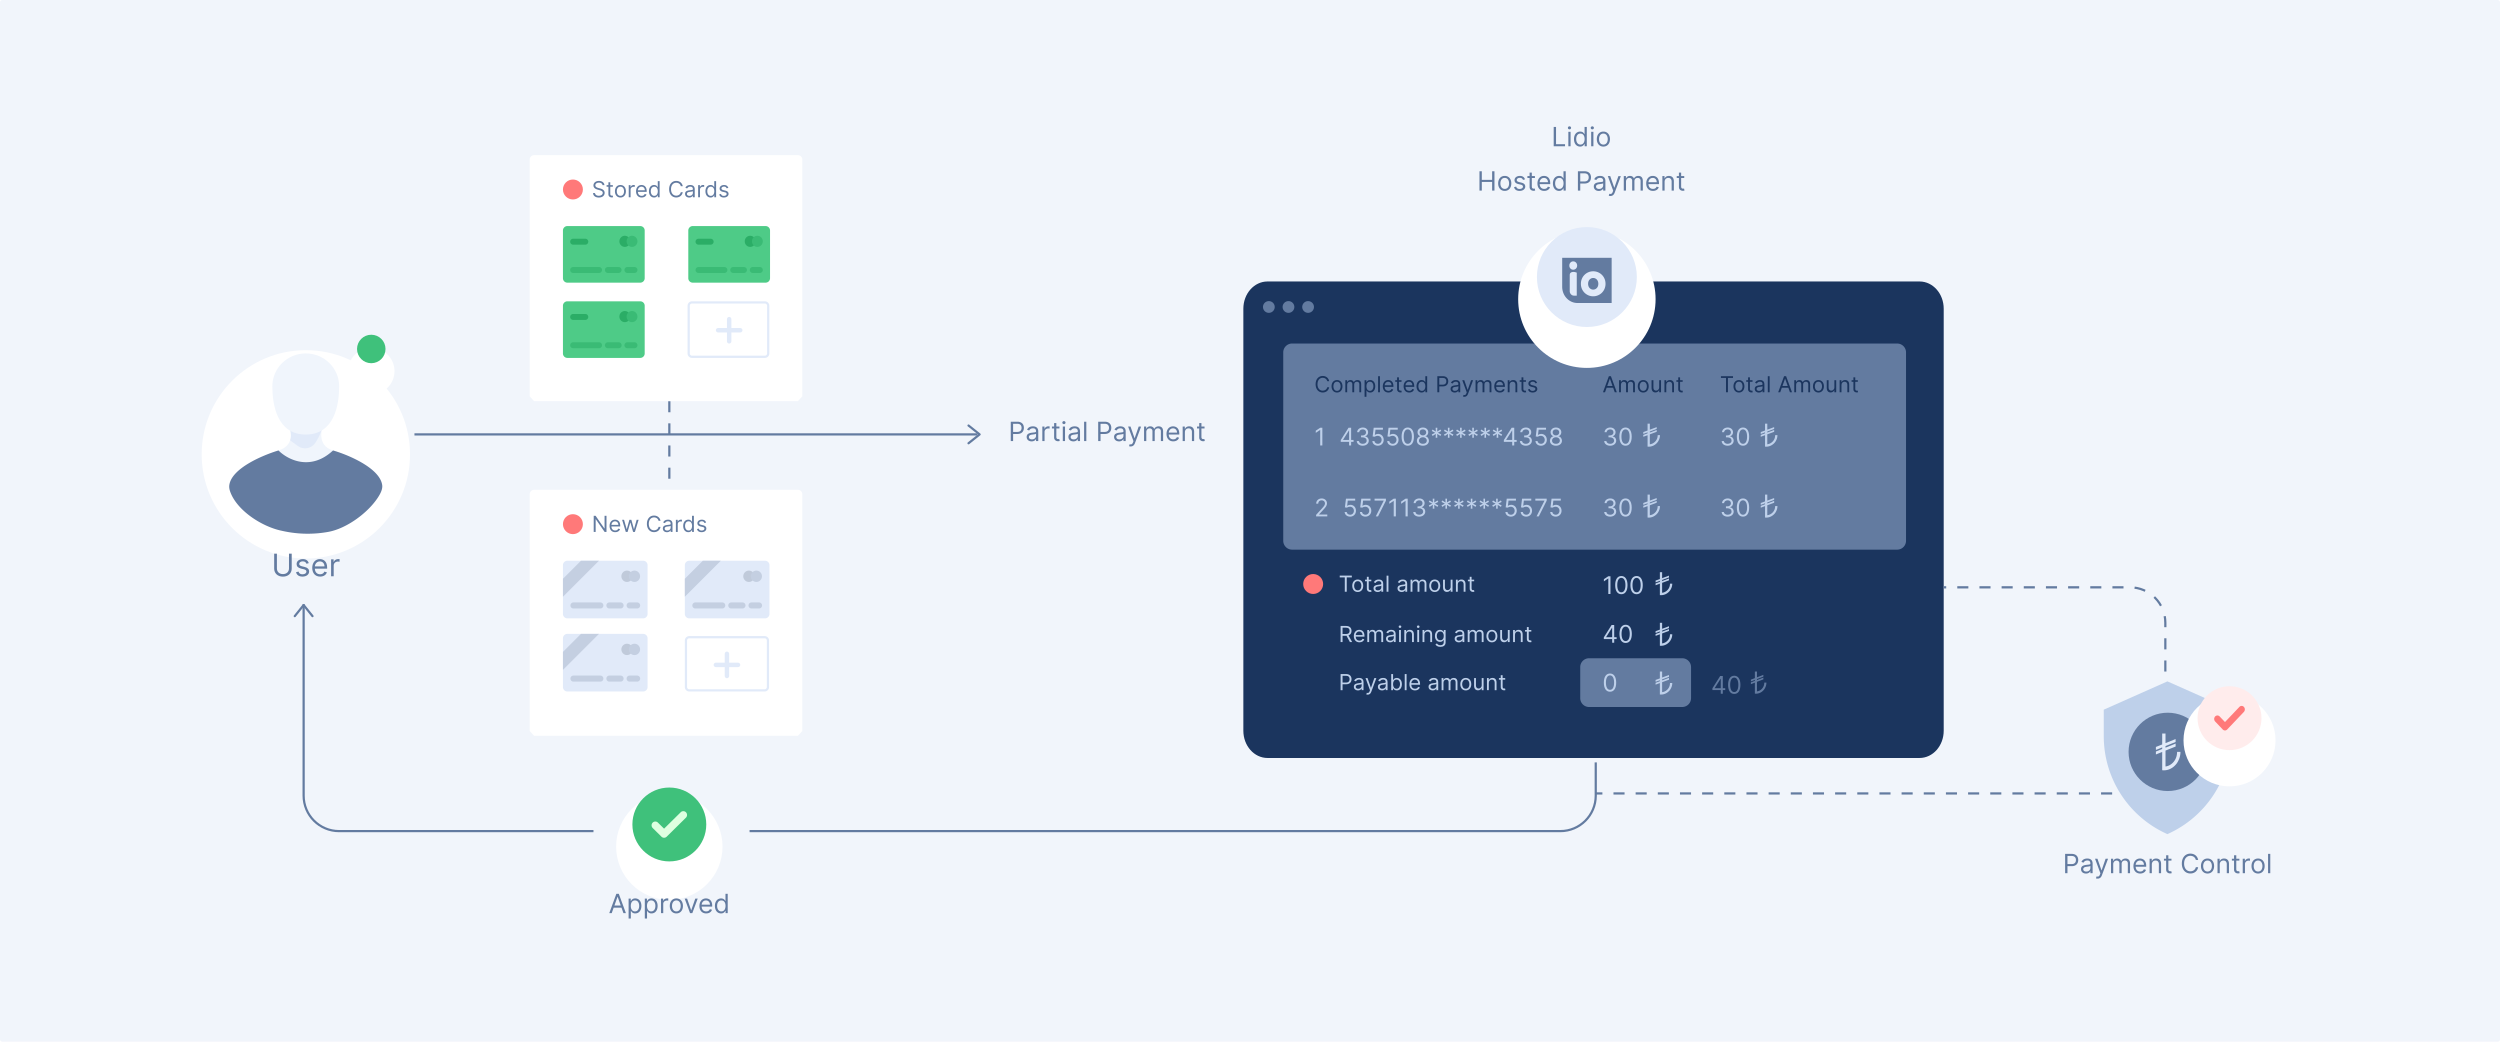<svg width="1128" height="470" fill="none" xmlns="http://www.w3.org/2000/svg"><rect width="1128" height="470" rx="1" fill="#F1F5FB"/><path d="M866.103 127H571.897c-6.018 0-10.897 5.501-10.897 12.286v190.428c0 6.785 4.879 12.286 10.897 12.286h294.206c6.018 0 10.897-5.501 10.897-12.286V139.286c0-6.785-4.879-12.286-10.897-12.286z" fill="#1B355E"/><circle cx="572.507" cy="138.508" r="2.656" fill="#637BA0"/><circle cx="581.361" cy="138.508" r="2.656" fill="#637BA0"/><circle cx="590.212" cy="138.508" r="2.656" fill="#637BA0"/><g filter="url(#filter0_d)"><circle r="47" transform="matrix(-1 0 0 1 138 195)" fill="#fff"/></g><path d="M139.057 233.644c6.824.405 13.783-.754 19.354-4.716 4.472-3.18 8.837-7.337 8.306-11.194-1.056-7.671-9.536-12.496-16.456-14.489-7.977-2.297-4.593-11.149-4.593-11.149-1.594 1.13-4.763 2.186-7.71 2.186s-7.404-1.783-7.404-1.783 3.481 8.217-4.899 10.746c-6.901 2.084-15.401 6.818-16.456 14.489-.448 3.252 1.519 6.408 3.933 8.965 4.265 4.517 10.616 6.035 16.817 6.404l9.108.541z" fill="#F0F5FC"/><path d="M172.449 218.879c.23 1.674-.611 3.557-1.874 5.506-4.562 7.042-14.176 14.087-22.431 15.593a51.823 51.823 0 01-20.304-.34l-1.021-.222c-8.813-1.916-19.961-9.109-22.969-17.612-.353-.996-.514-1.975-.383-2.925 1.056-7.67 15.287-13.551 22.188-15.634 3.93 4 14.353 9.599 24.606 0 6.92 1.993 21.132 7.964 22.188 15.634z" fill="#637BA0"/><path d="M130.903 193.573s.79 3.512 0 5.109l3.471 2.539c2.587 1.891 6.224 1.204 7.96-1.489 1.119-1.736 2.234-3.853 2.917-6.159 1.792-6.054-15.367-6.336-14.348 0z" fill="#E1EAF9"/><path d="M153.033 174.306c0 8.197-2.067 21.763-15.076 21.763s-15.076-13.566-15.076-21.763c0-8.198 6.75-14.843 15.076-14.843s15.076 6.645 15.076 14.843z" fill="#F0F5FC"/><g filter="url(#filter1_d)"><circle r="10.482" transform="matrix(-1 0 0 1 167.518 157.457)" fill="#fff"/></g><circle cx="167.518" cy="157.457" r="6.424" fill="#3FC17B"/><path d="M130.39 249.818v6.642c0 1.492-1.024 2.566-2.724 2.566-1.7 0-2.725-1.074-2.725-2.566v-6.642h-1.232v6.742c0 2.088 1.561 3.619 3.957 3.619s3.957-1.531 3.957-3.619v-6.742h-1.233zm8.945 4.256c-.367-1.084-1.193-1.81-2.704-1.81-1.611 0-2.804.915-2.804 2.208 0 1.054.626 1.76 2.028 2.088l1.273.298c.771.179 1.134.547 1.134 1.074 0 .656-.696 1.193-1.79 1.193-.96 0-1.561-.413-1.77-1.233l-1.114.278c.274 1.298 1.343 1.989 2.904 1.989 1.775 0 2.983-.969 2.983-2.287 0-1.064-.666-1.735-2.029-2.068l-1.133-.278c-.905-.224-1.313-.527-1.313-1.114 0-.656.696-1.134 1.631-1.134 1.024 0 1.447.567 1.651 1.094l1.053-.298zm5.108 6.085c1.551 0 2.684-.775 3.042-1.929l-1.133-.318c-.299.795-.99 1.193-1.909 1.193-1.378 0-2.327-.89-2.382-2.525h5.543v-.498c0-2.843-1.69-3.818-3.281-3.818-2.068 0-3.44 1.631-3.44 3.977 0 2.347 1.352 3.918 3.56 3.918zm-2.382-4.594c.08-1.188.92-2.247 2.262-2.247 1.273 0 2.088.955 2.088 2.247h-4.35zm7.328 4.435h1.174v-4.832c0-1.034.815-1.79 1.929-1.79.313 0 .636.06.715.079v-1.193c-.134-.01-.442-.02-.616-.02-.915 0-1.71.517-1.989 1.273h-.079v-1.153h-1.134V260z" fill="#637BA0"/><path d="M137 272.657V359c0 8.837 7.163 16 16 16h114.776M720 344v15c0 8.837-7.163 16-16 16H338.208" stroke="#637BA0"/><g filter="url(#filter2_d)"><circle r="24" transform="matrix(-1 0 0 1 302 372)" fill="#fff"/></g><circle r="16.667" transform="matrix(-1 0 0 1 302.003 372.001)" fill="#3FC17B"/><path fill-rule="evenodd" clip-rule="evenodd" d="M309.523 366.521c.647.68.631 1.765-.037 2.424l-8.684 8.571a1.663 1.663 0 01-2.345 0l-3.947-3.896a1.736 1.736 0 01-.037-2.424 1.665 1.665 0 012.382-.037l2.775 2.739 7.511-7.414a1.664 1.664 0 012.382.037z" fill="#DEFFE0"/><path d="M276.01 412l.878-2.472h3.529l.878 2.472h1.108l-3.205-8.727h-1.091L274.903 412h1.107zm1.211-3.409l1.397-3.938h.069l1.397 3.938h-2.863zm6.405 5.864h1.005v-3.461h.085c.222.358.648 1.142 1.91 1.142 1.636 0 2.778-1.312 2.778-3.392 0-2.062-1.142-3.375-2.796-3.375-1.278 0-1.67.784-1.892 1.125h-.119v-1.039h-.971v9zm.988-5.728c0-1.466.648-2.454 1.875-2.454 1.279 0 1.909 1.074 1.909 2.454 0 1.398-.647 2.506-1.909 2.506-1.21 0-1.875-1.023-1.875-2.506zm6.324 5.728h1.006v-3.461h.085c.222.358.648 1.142 1.909 1.142 1.636 0 2.778-1.312 2.778-3.392 0-2.062-1.142-3.375-2.795-3.375-1.278 0-1.67.784-1.892 1.125h-.119v-1.039h-.972v9zm.989-5.728c0-1.466.647-2.454 1.875-2.454 1.278 0 1.909 1.074 1.909 2.454 0 1.398-.648 2.506-1.909 2.506-1.211 0-1.875-1.023-1.875-2.506zm6.324 3.273h1.005v-4.142c0-.886.699-1.534 1.654-1.534.268 0 .545.051.613.068v-1.023a10.212 10.212 0 00-.528-.017c-.784 0-1.466.443-1.705 1.091h-.068v-.988h-.971V412zm6.924.136c1.773 0 2.966-1.346 2.966-3.375 0-2.045-1.193-3.392-2.966-3.392-1.772 0-2.966 1.347-2.966 3.392 0 2.029 1.194 3.375 2.966 3.375zm0-.903c-1.346 0-1.96-1.159-1.96-2.472 0-1.312.614-2.488 1.96-2.488 1.347 0 1.96 1.176 1.96 2.488 0 1.313-.613 2.472-1.96 2.472zm9.619-5.778h-1.091l-1.807 5.215h-.068l-1.807-5.215h-1.09l2.42 6.545h1.023l2.42-6.545zm3.838 6.681c1.329 0 2.301-.664 2.608-1.653l-.972-.273c-.256.682-.848 1.023-1.636 1.023-1.181 0-1.995-.763-2.042-2.165h4.752v-.426c0-2.437-1.449-3.273-2.813-3.273-1.772 0-2.949 1.398-2.949 3.409 0 2.012 1.16 3.358 3.052 3.358zm-2.042-3.937c.069-1.019.789-1.926 1.939-1.926 1.091 0 1.79.818 1.79 1.926h-3.729zm8.753 3.937c1.262 0 1.688-.784 1.909-1.142h.12V412h.971v-8.727h-1.005v3.221h-.086c-.221-.341-.613-1.125-1.892-1.125-1.653 0-2.795 1.313-2.795 3.375 0 2.08 1.142 3.392 2.778 3.392zm.137-.903c-1.262 0-1.91-1.108-1.91-2.506 0-1.38.631-2.454 1.91-2.454 1.227 0 1.875.988 1.875 2.454 0 1.483-.665 2.506-1.875 2.506zM456.057 199h1.057v-3.188h1.909c2.032 0 2.949-1.235 2.949-2.778s-.917-2.761-2.966-2.761h-2.949V199zm1.057-4.125v-3.665h1.858c1.419 0 1.96.776 1.96 1.824s-.541 1.841-1.943 1.841h-1.875zm8.35 4.278c1.142 0 1.738-.613 1.943-1.039h.051V199h1.006v-4.312c0-2.08-1.585-2.319-2.421-2.319-.988 0-2.113.341-2.625 1.534l.955.341c.221-.477.746-.988 1.704-.988.925 0 1.381.49 1.381 1.329v.034c0 .486-.494.443-1.687.597-1.215.158-2.54.426-2.54 1.926 0 1.278.988 2.011 2.233 2.011zm.153-.903c-.801 0-1.38-.358-1.38-1.057 0-.767.698-1.005 1.482-1.108.427-.051 1.569-.17 1.739-.375v.921c0 .818-.648 1.619-1.841 1.619zm4.682.75h1.006v-4.142c0-.886.699-1.534 1.653-1.534.269 0 .546.051.614.068v-1.023a10.212 10.212 0 00-.528-.017c-.784 0-1.466.443-1.705 1.091h-.068v-.988h-.972V199zm7.722-6.545h-1.398v-1.569h-1.005v1.569h-.989v.852h.989v4.091c0 1.142.92 1.687 1.772 1.687.375 0 .614-.068.75-.119l-.204-.904c-.086.018-.222.052-.443.052-.444 0-.87-.137-.87-.989v-3.818h1.398v-.852zm1.513 6.545h1.005v-6.545h-1.005V199zm.511-7.636c.392 0 .716-.307.716-.682 0-.375-.324-.682-.716-.682-.392 0-.716.307-.716.682 0 .375.324.682.716.682zm4.263 7.789c1.142 0 1.738-.613 1.943-1.039h.051V199h1.006v-4.312c0-2.08-1.586-2.319-2.421-2.319-.989 0-2.114.341-2.625 1.534l.955.341c.221-.477.745-.988 1.704-.988.925 0 1.381.49 1.381 1.329v.034c0 .486-.494.443-1.688.597-1.214.158-2.539.426-2.539 1.926 0 1.278.988 2.011 2.233 2.011zm.153-.903c-.801 0-1.381-.358-1.381-1.057 0-.767.699-1.005 1.483-1.108.426-.051 1.568-.17 1.739-.375v.921c0 .818-.648 1.619-1.841 1.619zm5.688-7.977h-1.006V199h1.006v-8.727zm5.353 8.727h1.057v-3.188h1.909c2.033 0 2.949-1.235 2.949-2.778s-.916-2.761-2.966-2.761h-2.949V199zm1.057-4.125v-3.665h1.858c1.419 0 1.96.776 1.96 1.824s-.541 1.841-1.943 1.841h-1.875zm8.35 4.278c1.142 0 1.739-.613 1.943-1.039h.051V199h1.006v-4.312c0-2.08-1.585-2.319-2.42-2.319-.989 0-2.114.341-2.625 1.534l.954.341c.222-.477.746-.988 1.705-.988.924 0 1.38.49 1.38 1.329v.034c0 .486-.494.443-1.687.597-1.215.158-2.54.426-2.54 1.926 0 1.278.989 2.011 2.233 2.011zm.153-.903c-.801 0-1.38-.358-1.38-1.057 0-.767.699-1.005 1.483-1.108.426-.051 1.568-.17 1.738-.375v.921c0 .818-.647 1.619-1.841 1.619zm5.096 3.188c.908 0 1.551-.482 1.926-1.483l2.787-7.483-1.099-.017-1.807 5.215h-.068l-1.807-5.215h-1.091l2.42 6.579-.187.511c-.358.981-.818 1.074-1.551.887l-.256.886c.102.051.392.12.733.12zm6.044-2.438h1.005v-4.091c0-.959.699-1.636 1.483-1.636.763 0 1.296.498 1.296 1.244V199h1.023v-4.261c0-.844.528-1.466 1.448-1.466.716 0 1.33.379 1.33 1.346V199h1.006v-4.381c0-1.538-.827-2.25-1.995-2.25-.937 0-1.623.431-1.96 1.108h-.068c-.324-.699-.895-1.108-1.756-1.108-.852 0-1.483.409-1.755 1.108h-.086v-1.022h-.971V199zm13.174.136c1.329 0 2.301-.664 2.608-1.653l-.972-.273c-.256.682-.848 1.023-1.636 1.023-1.181 0-1.995-.763-2.041-2.165h4.751v-.426c0-2.437-1.449-3.273-2.813-3.273-1.772 0-2.948 1.398-2.948 3.409 0 2.012 1.159 3.358 3.051 3.358zm-2.041-3.937c.068-1.019.788-1.926 1.938-1.926 1.091 0 1.79.818 1.79 1.926h-3.728zm7.286-.137c0-1.142.708-1.789 1.671-1.789.933 0 1.5.609 1.5 1.636V199h1.006v-4.159c0-1.671-.891-2.472-2.216-2.472-.989 0-1.603.443-1.909 1.108h-.086v-1.022h-.971V199h1.005v-3.938zm8.861-2.607h-1.398v-1.569h-1.006v1.569h-.988v.852h.988v4.091c0 1.142.921 1.687 1.773 1.687.375 0 .614-.068.75-.119l-.204-.904c-.086.018-.222.052-.444.052-.443 0-.869-.137-.869-.989v-3.818h1.398v-.852zM701.028 66h5.113v-.938h-4.057v-7.79h-1.056V66zm6.613 0h1.006v-6.545h-1.006V66zm.512-7.636c.392 0 .715-.307.715-.682 0-.375-.323-.682-.715-.682-.393 0-.716.307-.716.682 0 .375.323.682.716.682zm4.807 7.772c1.262 0 1.688-.784 1.909-1.142h.12V66h.971v-8.727h-1.005v3.221h-.086c-.221-.34-.613-1.125-1.892-1.125-1.653 0-2.795 1.313-2.795 3.375 0 2.08 1.142 3.392 2.778 3.392zm.137-.903c-1.262 0-1.909-1.108-1.909-2.506 0-1.38.63-2.454 1.909-2.454 1.227 0 1.875.988 1.875 2.454 0 1.483-.665 2.506-1.875 2.506zm4.845.767h1.006v-6.545h-1.006V66zm.511-7.636c.392 0 .716-.307.716-.682 0-.375-.324-.682-.716-.682-.392 0-.716.307-.716.682 0 .375.324.682.716.682zm4.996 7.772c1.772 0 2.966-1.346 2.966-3.375 0-2.045-1.194-3.392-2.966-3.392-1.773 0-2.966 1.347-2.966 3.392 0 2.029 1.193 3.375 2.966 3.375zm0-.903c-1.347 0-1.961-1.16-1.961-2.472s.614-2.488 1.961-2.488c1.346 0 1.96 1.176 1.96 2.488 0 1.313-.614 2.472-1.96 2.472zM667.535 86h1.057v-3.903h4.654V86h1.056v-8.727h-1.056v3.886h-4.654v-3.886h-1.057V86zm11.406.136c1.773 0 2.966-1.346 2.966-3.375 0-2.045-1.193-3.392-2.966-3.392-1.773 0-2.966 1.347-2.966 3.392 0 2.029 1.193 3.375 2.966 3.375zm0-.903c-1.347 0-1.96-1.16-1.96-2.472s.613-2.488 1.96-2.488c1.346 0 1.96 1.176 1.96 2.488 0 1.313-.614 2.472-1.96 2.472zm9.137-4.313c-.315-.928-1.022-1.55-2.318-1.55-1.381 0-2.403.783-2.403 1.891 0 .904.537 1.509 1.738 1.79l1.091.256c.661.153.972.469.972.92 0 .563-.597 1.023-1.534 1.023-.823 0-1.338-.354-1.517-1.057l-.955.239c.235 1.112 1.151 1.704 2.489 1.704 1.521 0 2.557-.83 2.557-1.96 0-.912-.571-1.487-1.739-1.773l-.972-.238c-.775-.192-1.125-.452-1.125-.955 0-.562.597-.971 1.398-.971.878 0 1.24.485 1.415.937l.903-.255zm4.48-1.466h-1.398v-1.568h-1.005v1.569h-.989v.852h.989v4.09c0 1.143.92 1.688 1.772 1.688.375 0 .614-.068.75-.12l-.204-.903c-.085.017-.222.052-.443.052-.444 0-.87-.137-.87-.989v-3.818h1.398v-.853zm4.187 6.682c1.329 0 2.301-.664 2.608-1.653l-.972-.273c-.255.682-.848 1.023-1.636 1.023-1.181 0-1.994-.763-2.041-2.165h4.751v-.426c0-2.438-1.449-3.273-2.812-3.273-1.773 0-2.949 1.398-2.949 3.41 0 2.01 1.159 3.357 3.051 3.357zm-2.041-3.937c.068-1.019.788-1.926 1.939-1.926 1.09 0 1.789.818 1.789 1.926h-3.728zm8.752 3.937c1.262 0 1.688-.784 1.91-1.142h.119V86h.971v-8.727h-1.005v3.221h-.085c-.222-.34-.614-1.125-1.892-1.125-1.654 0-2.796 1.313-2.796 3.375 0 2.08 1.142 3.392 2.778 3.392zm.137-.903c-1.262 0-1.909-1.108-1.909-2.506 0-1.38.63-2.454 1.909-2.454 1.227 0 1.875.988 1.875 2.454 0 1.483-.665 2.506-1.875 2.506zm8.356.767h1.057v-3.188h1.909c2.033 0 2.949-1.235 2.949-2.778s-.916-2.761-2.966-2.761h-2.949V86zm1.057-4.125V78.21h1.858c1.419 0 1.96.776 1.96 1.824s-.541 1.841-1.943 1.841h-1.875zm8.35 4.278c1.142 0 1.739-.613 1.944-1.04h.051V86h1.005v-4.313c0-2.079-1.585-2.318-2.42-2.318-.989 0-2.114.341-2.625 1.534l.954.341c.222-.477.746-.988 1.705-.988.925 0 1.381.49 1.381 1.33v.033c0 .486-.495.444-1.688.597-1.214.158-2.54.426-2.54 1.926 0 1.279.989 2.011 2.233 2.011zm.154-.903c-.801 0-1.381-.358-1.381-1.057 0-.767.699-1.005 1.483-1.108.426-.05 1.568-.17 1.739-.375v.92c0 .819-.648 1.62-1.841 1.62zm5.095 3.188c.908 0 1.551-.482 1.926-1.484l2.787-7.482-1.099-.017-1.807 5.216h-.068l-1.807-5.217h-1.091l2.421 6.58-.188.511c-.358.98-.818 1.074-1.551.887l-.256.886c.103.051.392.12.733.12zM732.649 86h1.006v-4.09c0-.96.699-1.637 1.483-1.637.762 0 1.295.498 1.295 1.244V86h1.023v-4.261c0-.844.528-1.466 1.449-1.466.716 0 1.329.379 1.329 1.346V86h1.006v-4.38c0-1.539-.827-2.25-1.994-2.25-.938 0-1.624.43-1.961 1.107h-.068c-.324-.699-.895-1.108-1.756-1.108-.852 0-1.482.41-1.755 1.108h-.085v-1.023h-.972V86zm13.174.136c1.33 0 2.301-.664 2.608-1.653l-.972-.273c-.255.682-.848 1.023-1.636 1.023-1.18 0-1.994-.763-2.041-2.165h4.751v-.426c0-2.438-1.449-3.273-2.812-3.273-1.773 0-2.949 1.398-2.949 3.41 0 2.01 1.159 3.357 3.051 3.357zm-2.041-3.937c.068-1.019.788-1.926 1.939-1.926 1.091 0 1.789.818 1.789 1.926h-3.728zm7.287-.136c0-1.142.707-1.79 1.67-1.79.933 0 1.5.61 1.5 1.636V86h1.006v-4.16c0-1.67-.891-2.47-2.216-2.47-.989 0-1.602.442-1.909 1.107h-.085v-1.023h-.972V86h1.006v-3.938zm8.86-2.609h-1.398v-1.568h-1.005v1.569h-.989v.852h.989v4.09c0 1.143.92 1.688 1.772 1.688.375 0 .614-.068.75-.12l-.204-.903c-.085.017-.222.052-.443.052-.443 0-.87-.137-.87-.989v-3.818h1.398v-.853zM931.783 394h1.057v-3.188h1.909c2.033 0 2.949-1.235 2.949-2.778s-.916-2.761-2.966-2.761h-2.949V394zm1.057-4.125v-3.665h1.858c1.419 0 1.96.776 1.96 1.824s-.541 1.841-1.943 1.841h-1.875zm8.35 4.278c1.142 0 1.739-.613 1.944-1.039h.051V394h1.005v-4.312c0-2.08-1.585-2.319-2.42-2.319-.989 0-2.114.341-2.625 1.534l.954.341c.222-.477.746-.988 1.705-.988.925 0 1.381.49 1.381 1.329v.034c0 .486-.495.443-1.688.597-1.214.158-2.54.426-2.54 1.926 0 1.278.989 2.011 2.233 2.011zm.154-.903c-.801 0-1.381-.358-1.381-1.057 0-.767.699-1.005 1.483-1.108.426-.051 1.568-.17 1.739-.375v.921c0 .818-.648 1.619-1.841 1.619zm5.095 3.188c.908 0 1.551-.482 1.926-1.483l2.787-7.483-1.099-.017-1.807 5.215h-.068l-1.807-5.215h-1.091l2.421 6.579-.188.511c-.358.981-.818 1.074-1.551.887l-.256.886c.103.051.392.12.733.12zm6.044-2.438h1.006v-4.091c0-.959.699-1.636 1.483-1.636.762 0 1.295.498 1.295 1.244V394h1.023v-4.261c0-.844.528-1.466 1.449-1.466.716 0 1.329.379 1.329 1.346V394h1.006v-4.381c0-1.538-.827-2.25-1.994-2.25-.938 0-1.624.431-1.961 1.108h-.068c-.324-.699-.895-1.108-1.756-1.108-.852 0-1.483.409-1.755 1.108h-.085v-1.022h-.972V394zm13.174.136c1.33 0 2.301-.664 2.608-1.653l-.972-.273c-.255.682-.848 1.023-1.636 1.023-1.18 0-1.994-.763-2.041-2.165h4.751v-.426c0-2.437-1.449-3.273-2.812-3.273-1.773 0-2.949 1.398-2.949 3.409 0 2.012 1.159 3.358 3.051 3.358zm-2.041-3.937c.068-1.019.788-1.926 1.939-1.926 1.091 0 1.789.818 1.789 1.926h-3.728zm7.287-.137c0-1.142.707-1.789 1.67-1.789.933 0 1.5.609 1.5 1.636V394h1.006v-4.159c0-1.671-.891-2.472-2.216-2.472-.989 0-1.602.443-1.909 1.108h-.085v-1.022h-.972V394h1.006v-3.938zm8.86-2.607h-1.398v-1.569h-1.005v1.569h-.989v.852h.989v4.091c0 1.142.92 1.687 1.772 1.687.375 0 .614-.068.75-.119l-.204-.904c-.085.018-.222.052-.443.052-.443 0-.87-.137-.87-.989v-3.818h1.398v-.852zm12.047.545c-.324-1.79-1.756-2.847-3.511-2.847-2.233 0-3.853 1.722-3.853 4.483 0 2.762 1.62 4.483 3.853 4.483 1.755 0 3.187-1.057 3.511-2.846h-1.057c-.255 1.21-1.295 1.858-2.454 1.858-1.586 0-2.83-1.228-2.83-3.495 0-2.267 1.244-3.494 2.83-3.494 1.159 0 2.199.648 2.454 1.858h1.057zm4.23 6.136c1.773 0 2.966-1.346 2.966-3.375 0-2.045-1.193-3.392-2.966-3.392-1.772 0-2.965 1.347-2.965 3.392 0 2.029 1.193 3.375 2.965 3.375zm0-.903c-1.346 0-1.96-1.159-1.96-2.472 0-1.312.614-2.488 1.96-2.488 1.347 0 1.961 1.176 1.961 2.488 0 1.313-.614 2.472-1.961 2.472zm5.51-3.171c0-1.142.7-1.789 1.67-1.789.93 0 1.5.609 1.5 1.636V394h1v-4.159c0-1.671-.89-2.472-2.21-2.472-.99 0-1.6.443-1.91 1.108h-.09v-1.022h-.97V394h1.01v-3.938zm8.86-2.607h-1.4v-1.569H1008v1.569h-.98v.852h.98v4.091c0 1.142.92 1.687 1.78 1.687.37 0 .61-.068.75-.119l-.21-.904c-.08.018-.22.052-.44.052-.44 0-.87-.137-.87-.989v-3.818h1.4v-.852zm1.51 6.545h1.01v-4.142c0-.886.69-1.534 1.65-1.534.27 0 .54.051.61.068v-1.023c-.11-.008-.38-.017-.53-.017-.78 0-1.46.443-1.7 1.091h-.07v-.988h-.97V394zm6.93.136c1.77 0 2.96-1.346 2.96-3.375 0-2.045-1.19-3.392-2.96-3.392-1.78 0-2.97 1.347-2.97 3.392 0 2.029 1.19 3.375 2.97 3.375zm0-.903c-1.35 0-1.97-1.159-1.97-2.472 0-1.312.62-2.488 1.97-2.488 1.34 0 1.96 1.176 1.96 2.488 0 1.313-.62 2.472-1.96 2.472zm5.5-7.96h-1V394h1v-8.727z" fill="#637BA0"/><path d="M604.483 260.509h2.287V267h.881v-6.491h2.287v-.782h-5.455v.782zm8.125 6.605c1.477 0 2.472-1.123 2.472-2.813 0-1.704-.995-2.827-2.472-2.827-1.477 0-2.472 1.123-2.472 2.827 0 1.69.995 2.813 2.472 2.813zm0-.753c-1.122 0-1.634-.966-1.634-2.06s.512-2.074 1.634-2.074c1.122 0 1.633.98 1.633 2.074 0 1.094-.511 2.06-1.633 2.06zm6.123-4.816h-1.165v-1.306h-.838v1.306h-.824v.711h.824v3.409c0 .951.767 1.406 1.477 1.406.313 0 .512-.057.625-.099l-.17-.753c-.071.014-.185.042-.369.042-.37 0-.725-.113-.725-.823v-3.182h1.165v-.711zm2.866 5.583c.951 0 1.449-.512 1.619-.867h.043V267h.838v-3.594c0-1.733-1.321-1.932-2.017-1.932-.824 0-1.762.285-2.188 1.279l.796.284c.184-.398.621-.824 1.42-.824.771 0 1.151.408 1.151 1.108v.028c0 .405-.412.37-1.407.498-1.012.131-2.116.355-2.116 1.605 0 1.065.824 1.676 1.861 1.676zm.128-.753c-.668 0-1.151-.298-1.151-.881 0-.639.582-.838 1.236-.923.355-.043 1.307-.142 1.449-.312v.767c0 .681-.54 1.349-1.534 1.349zm4.739-6.648h-.838V267h.838v-7.273zm5.953 7.401c.952 0 1.449-.512 1.619-.867h.043V267h.838v-3.594c0-1.733-1.321-1.932-2.017-1.932-.824 0-1.761.285-2.187 1.279l.795.284c.185-.398.621-.824 1.42-.824.771 0 1.151.408 1.151 1.108v.028c0 .405-.412.37-1.406.498-1.012.131-2.117.355-2.117 1.605 0 1.065.824 1.676 1.861 1.676zm.128-.753c-.668 0-1.151-.298-1.151-.881 0-.639.583-.838 1.236-.923.355-.043 1.307-.142 1.449-.312v.767c0 .681-.54 1.349-1.534 1.349zm3.902.625h.838v-3.409c0-.799.582-1.364 1.236-1.364.635 0 1.079.416 1.079 1.037V267h.852v-3.551c0-.703.441-1.222 1.208-1.222.596 0 1.108.316 1.108 1.122V267h.838v-3.651c0-1.282-.689-1.875-1.662-1.875-.781 0-1.353.359-1.634.924h-.056c-.27-.583-.746-.924-1.464-.924-.71 0-1.235.341-1.463.924h-.071v-.853h-.809V267zm10.907.114c1.477 0 2.472-1.123 2.472-2.813 0-1.704-.995-2.827-2.472-2.827-1.477 0-2.472 1.123-2.472 2.827 0 1.69.995 2.813 2.472 2.813zm0-.753c-1.122 0-1.633-.966-1.633-2.06s.511-2.074 1.633-2.074c1.122 0 1.634.98 1.634 2.074 0 1.094-.512 2.06-1.634 2.06zm7.188-1.591c0 1.023-.781 1.491-1.406 1.491-.696 0-1.193-.511-1.193-1.306v-3.41h-.838v3.466c0 1.392.739 2.06 1.761 2.06.824 0 1.364-.44 1.62-.994h.056V267h.839v-5.455h-.839v3.225zm3.212-1.051c0-.952.589-1.492 1.392-1.492.777 0 1.25.508 1.25 1.364V267h.838v-3.466c0-1.392-.743-2.06-1.847-2.06-.824 0-1.335.37-1.591.924h-.071v-.853h-.81V267h.839v-3.281zm7.383-2.174h-1.165v-1.306h-.838v1.306h-.823v.711h.823v3.409c0 .951.767 1.406 1.478 1.406.312 0 .511-.057.625-.099l-.171-.753c-.071.014-.184.042-.369.042-.369 0-.725-.113-.725-.823v-3.182h1.165v-.711zM604.881 289.701h.88v-2.841h1.591c.064 0 .125 0 .185-.003l1.534 2.844h1.023l-1.644-3.004c.926-.316 1.36-1.073 1.36-2.038 0-1.286-.767-2.231-2.472-2.231h-2.457v7.273zm.88-3.636v-2.855h1.549c1.179 0 1.633.575 1.633 1.449 0 .873-.454 1.406-1.619 1.406h-1.563zm7.631 3.75c1.108 0 1.917-.554 2.173-1.378l-.809-.227c-.214.568-.707.852-1.364.852-.984 0-1.662-.636-1.701-1.804h3.959v-.355c0-2.031-1.207-2.727-2.343-2.727-1.478 0-2.458 1.164-2.458 2.841 0 1.676.966 2.798 2.543 2.798zm-1.701-3.281c.057-.849.657-1.606 1.616-1.606.909 0 1.491.682 1.491 1.606h-3.107zm5.234 3.167h.838v-3.409c0-.799.583-1.364 1.236-1.364.636 0 1.08.416 1.08 1.037v3.736h.852v-3.551c0-.703.44-1.222 1.207-1.222.597 0 1.108.316 1.108 1.123v3.65h.838v-3.65c0-1.282-.689-1.875-1.662-1.875-.781 0-1.353.358-1.633.923h-.057c-.27-.582-.746-.923-1.463-.923-.71 0-1.236.341-1.463.923h-.071v-.852h-.81v5.454zm10.297.128c.951 0 1.449-.511 1.619-.866h.043v.738h.838v-3.594c0-1.733-1.321-1.931-2.017-1.931-.824 0-1.762.284-2.188 1.278l.796.284c.184-.398.621-.824 1.42-.824.771 0 1.151.409 1.151 1.108v.029c0 .404-.412.369-1.407.497-1.012.131-2.116.355-2.116 1.605 0 1.065.824 1.676 1.861 1.676zm.128-.753c-.668 0-1.151-.298-1.151-.881 0-.639.582-.838 1.236-.923.355-.042 1.307-.142 1.449-.312v.767c0 .682-.54 1.349-1.534 1.349zm3.901.625h.838v-5.454h-.838v5.454zm.427-6.363c.326 0 .596-.256.596-.569 0-.312-.27-.568-.596-.568-.327 0-.597.256-.597.568 0 .313.27.569.597.569zm2.785 3.082c0-.952.589-1.492 1.392-1.492.777 0 1.25.508 1.25 1.364v3.409h.838v-3.466c0-1.392-.743-2.059-1.847-2.059-.824 0-1.335.369-1.591.923h-.071v-.852h-.81v5.454h.839v-3.281zm5.011 3.281h.838v-5.454h-.838v5.454zm.426-6.363c.327 0 .597-.256.597-.569 0-.312-.27-.568-.597-.568-.326 0-.596.256-.596.568 0 .313.27.569.596.569zm2.785 3.082c0-.952.59-1.492 1.392-1.492.778 0 1.25.508 1.25 1.364v3.409h.838v-3.466c0-1.392-.742-2.059-1.846-2.059-.824 0-1.336.369-1.591.923h-.071v-.852h-.81v5.454h.838v-3.281zm7.213 5.44c1.307 0 2.358-.596 2.358-2.003v-5.61h-.809v.866h-.085c-.185-.284-.526-.937-1.591-.937-1.378 0-2.33 1.093-2.33 2.769 0 1.705.994 2.671 2.315 2.671 1.066 0 1.407-.625 1.591-.923h.071v1.108c0 .909-.639 1.321-1.52 1.321-.99 0-1.338-.522-1.562-.824l-.668.469c.341.571 1.012 1.093 2.23 1.093zm-.028-2.997c-1.051 0-1.591-.795-1.591-1.932 0-1.108.526-2.003 1.591-2.003 1.023 0 1.563.824 1.563 2.003 0 1.208-.554 1.932-1.563 1.932zm8.338.966c.952 0 1.449-.511 1.619-.866h.043v.738h.838v-3.594c0-1.733-1.321-1.931-2.017-1.931-.824 0-1.761.284-2.187 1.278l.795.284c.185-.398.621-.824 1.42-.824.771 0 1.151.409 1.151 1.108v.029c0 .404-.412.369-1.406.497-1.012.131-2.117.355-2.117 1.605 0 1.065.824 1.676 1.861 1.676zm.128-.753c-.668 0-1.151-.298-1.151-.881 0-.639.583-.838 1.236-.923.355-.042 1.307-.142 1.449-.312v.767c0 .682-.54 1.349-1.534 1.349zm3.902.625h.838v-3.409c0-.799.582-1.364 1.236-1.364.635 0 1.079.416 1.079 1.037v3.736h.852v-3.551c0-.703.441-1.222 1.208-1.222.596 0 1.108.316 1.108 1.123v3.65h.838v-3.65c0-1.282-.689-1.875-1.662-1.875-.781 0-1.353.358-1.634.923h-.056c-.27-.582-.746-.923-1.464-.923-.71 0-1.235.341-1.463.923h-.071v-.852h-.809v5.454zm10.907.114c1.477 0 2.472-1.122 2.472-2.813 0-1.704-.995-2.826-2.472-2.826-1.477 0-2.472 1.122-2.472 2.826 0 1.691.995 2.813 2.472 2.813zm0-.753c-1.122 0-1.633-.966-1.633-2.06 0-1.093.511-2.074 1.633-2.074 1.122 0 1.634.981 1.634 2.074 0 1.094-.512 2.06-1.634 2.06zm7.188-1.591c0 1.023-.781 1.492-1.406 1.492-.696 0-1.193-.512-1.193-1.307v-3.409h-.838v3.466c0 1.392.739 2.059 1.761 2.059.824 0 1.364-.44 1.62-.994h.056v.923h.839v-5.454h-.839v3.224zm3.212-1.051c0-.952.589-1.492 1.392-1.492.777 0 1.25.508 1.25 1.364v3.409h.838v-3.466c0-1.392-.743-2.059-1.847-2.059-.824 0-1.335.369-1.591.923h-.071v-.852h-.81v5.454h.839v-3.281zm7.383-2.173h-1.165v-1.307h-.838v1.307h-.823v.71h.823v3.409c0 .952.767 1.406 1.478 1.406.312 0 .511-.057.625-.099l-.171-.753c-.071.014-.184.043-.369.043-.369 0-.725-.114-.725-.824v-3.182h1.165v-.71zM604.881 311.403h.88v-2.656h1.591c1.694 0 2.458-1.03 2.458-2.316 0-1.285-.764-2.301-2.472-2.301h-2.457v7.273zm.88-3.438v-3.054h1.549c1.182 0 1.633.647 1.633 1.52 0 .874-.451 1.534-1.619 1.534h-1.563zm6.959 3.566c.952 0 1.449-.512 1.619-.867h.043v.739h.838v-3.594c0-1.733-1.321-1.932-2.017-1.932-.824 0-1.762.284-2.188 1.279l.796.284c.184-.398.621-.824 1.42-.824.771 0 1.151.408 1.151 1.108v.028c0 .405-.412.37-1.407.497-1.012.132-2.116.356-2.116 1.606 0 1.065.824 1.676 1.861 1.676zm.128-.753c-.668 0-1.151-.298-1.151-.881 0-.639.582-.838 1.236-.923.355-.043 1.307-.142 1.449-.313v.767c0 .682-.54 1.35-1.534 1.35zm4.246 2.656c.756 0 1.293-.401 1.605-1.236l2.322-6.236-.916-.014-1.505 4.347h-.057l-1.506-4.347h-.909l2.017 5.483-.156.426c-.298.817-.682.895-1.293.739l-.213.739c.085.042.327.099.611.099zm6.475-1.903c.952 0 1.449-.512 1.62-.867h.042v.739h.838v-3.594c0-1.733-1.321-1.932-2.017-1.932-.823 0-1.761.284-2.187 1.279l.795.284c.185-.398.622-.824 1.421-.824.77 0 1.15.408 1.15 1.108v.028c0 .405-.412.37-1.406.497-1.012.132-2.116.356-2.116 1.606 0 1.065.823 1.676 1.86 1.676zm.128-.753c-.667 0-1.15-.298-1.15-.881 0-.639.582-.838 1.235-.923.356-.043 1.307-.142 1.449-.313v.767c0 .682-.539 1.35-1.534 1.35zm4.016.625h.809v-.838h.1c.184.298.54.951 1.591.951 1.363 0 2.315-1.093 2.315-2.826 0-1.719-.952-2.813-2.329-2.813-1.066 0-1.393.654-1.577.938h-.071v-2.685h-.838v7.273zm.824-2.727c0-1.222.539-2.046 1.562-2.046 1.065 0 1.591.895 1.591 2.046 0 1.164-.54 2.088-1.591 2.088-1.008 0-1.562-.853-1.562-2.088zm6.111-4.546h-.838v7.273h.838v-7.273zm3.822 7.386c1.108 0 1.918-.554 2.173-1.377l-.809-.228c-.213.569-.707.853-1.364.853-.984 0-1.662-.636-1.701-1.804h3.96v-.355c0-2.032-1.208-2.728-2.344-2.728-1.478 0-2.458 1.165-2.458 2.841 0 1.676.966 2.798 2.543 2.798zm-1.701-3.281c.057-.849.657-1.605 1.616-1.605.909 0 1.491.682 1.491 1.605h-3.107zm9.652 3.296c.952 0 1.449-.512 1.619-.867h.043v.739h.838v-3.594c0-1.733-1.321-1.932-2.017-1.932-.824 0-1.761.284-2.188 1.279l.796.284c.185-.398.621-.824 1.42-.824.771 0 1.151.408 1.151 1.108v.028c0 .405-.412.37-1.406.497-1.012.132-2.117.356-2.117 1.606 0 1.065.824 1.676 1.861 1.676zm.128-.753c-.668 0-1.151-.298-1.151-.881 0-.639.583-.838 1.236-.923.355-.043 1.307-.142 1.449-.313v.767c0 .682-.54 1.35-1.534 1.35zm3.902.625h.838v-3.409c0-.799.582-1.364 1.236-1.364.635 0 1.079.416 1.079 1.037v3.736h.852v-3.551c0-.703.441-1.222 1.208-1.222.596 0 1.108.316 1.108 1.122v3.651h.838v-3.651c0-1.282-.689-1.875-1.662-1.875-.781 0-1.353.359-1.634.924h-.057c-.269-.583-.745-.924-1.463-.924-.71 0-1.235.341-1.463.924h-.071v-.853h-.809v5.455zm10.907.113c1.477 0 2.472-1.122 2.472-2.812 0-1.705-.995-2.827-2.472-2.827-1.477 0-2.472 1.122-2.472 2.827 0 1.69.995 2.812 2.472 2.812zm0-.752c-1.122 0-1.634-.966-1.634-2.06s.512-2.074 1.634-2.074c1.122 0 1.633.98 1.633 2.074 0 1.094-.511 2.06-1.633 2.06zm7.188-1.591c0 1.022-.781 1.491-1.406 1.491-.696 0-1.193-.511-1.193-1.307v-3.409h-.838v3.466c0 1.392.738 2.06 1.761 2.06.824 0 1.364-.44 1.62-.994h.056v.923h.838v-5.455h-.838v3.225zm3.211-1.051c0-.952.59-1.492 1.393-1.492.777 0 1.25.508 1.25 1.364v3.409h.838v-3.466c0-1.392-.743-2.06-1.847-2.06-.824 0-1.335.37-1.591.924h-.071v-.853h-.81v5.455h.838v-3.281zm7.384-2.174h-1.165v-1.307h-.838v1.307h-.824v.711h.824v3.409c0 .951.767 1.406 1.478 1.406.312 0 .511-.057.625-.1l-.171-.752c-.071.014-.185.042-.369.042-.37 0-.725-.113-.725-.824v-3.181h1.165v-.711z" fill="#BED0EA"/><path d="M187 196h254" stroke="#637BA0"/><path d="M302 161v59M977 303v-22c0-8.837-7.163-16-16-16h-84" stroke="#637BA0" stroke-dasharray="5 5"/><path d="M949.215 320.2l28.716-12.762 28.719 12.762v11.969a48.357 48.357 0 01-28.719 44.188 48.356 48.356 0 01-28.716-44.188V320.2z" fill="#BED0EA"/><circle cx="978.084" cy="339.247" r="17.672" fill="#637BA0"/><path fill-rule="evenodd" clip-rule="evenodd" d="M975.584 330.964h1.499v4.323l4.551-1.835v1.326l-4.551 1.838v.728l2.476-.979 2.086-.865v1.266c0 .054-.014.084-.038.084l-4.392 1.751a.919.919 0 00-.132.084v7.149c1.123-.143 2.184-.649 3.052-1.455.95-.845 1.634-2.005 1.954-3.311a8.055 8.055 0 00.207-1.814h1.518a8.632 8.632 0 01-.891 3.859 7.43 7.43 0 01-1.706 2.395 7.166 7.166 0 01-2.258 1.521 6.473 6.473 0 01-3.375.494v-8.248l-.245.105-2.597 1.033v-1.327l2.842-1.143v-.734a10.76 10.76 0 01-.557.252c-.146.069-.295.13-.447.182l-1.499.599-.121.042-.218.063v-1.33l2.842-1.116v-4.937z" fill="#E1EAF9"/><g filter="url(#filter3_d)"><circle r="20.759" transform="matrix(-1 0 0 1 1005.96 324.045)" fill="#fff"/></g><circle r="14.416" transform="matrix(-1 0 0 1 1005.96 324.044)" fill="#FFECEC"/><path fill-rule="evenodd" clip-rule="evenodd" d="M1012.47 318.989c.56.627.54 1.629-.04 2.237l-7.51 7.908c-.56.595-1.46.595-2.03 0l-3.41-3.595a1.678 1.678 0 01-.032-2.236 1.379 1.379 0 012.062-.034l2.4 2.526 6.5-6.84c.57-.608 1.5-.593 2.06.034z" fill="#FF7979"/><g filter="url(#filter4_d)"><path d="M241 65a2 2 0 00-2 2v106.824l1.982 2.176h119.032l1.986-2.176V67a2 2 0 00-2-2H241z" fill="#fff"/></g><path d="M310.734 137.954a1.5 1.5 0 011.5-1.5h32.884a1.5 1.5 0 011.5 1.5v21.534a1.5 1.5 0 01-1.5 1.5h-32.884a1.5 1.5 0 01-1.5-1.5v-21.534z" stroke="#E1EAF9"/><path d="M254 137.954a2 2 0 012-2h32.884a2 2 0 012 2v21.534a2 2 0 01-2 2H256a2 2 0 01-2-2v-21.534z" fill="#4ECB87"/><ellipse cx="281.909" cy="142.841" rx="2.448" ry="2.52" fill="#2BAD66"/><ellipse cx="285.169" cy="142.841" rx="2.448" ry="2.52" fill="#3ABB75"/><path d="M257.266 143.009c0-.742.601-1.344 1.344-1.344h5.472a1.344 1.344 0 010 2.688h-5.472a1.344 1.344 0 01-1.344-1.344z" fill="#2BAD66"/><path d="M257.266 155.777c0-.743.601-1.344 1.344-1.344h11.673a1.343 1.343 0 110 2.687H258.61a1.343 1.343 0 01-1.344-1.343zM272.934 155.777c0-.743.601-1.344 1.344-1.344h4.819a1.344 1.344 0 110 2.687h-4.819a1.343 1.343 0 01-1.344-1.343zM281.744 155.777c0-.743.602-1.344 1.344-1.344h3.187a1.343 1.343 0 110 2.687h-3.187a1.343 1.343 0 01-1.344-1.343z" fill="#3ABB75"/><path d="M254 104a2 2 0 012-2h32.884a2 2 0 012 2v21.535a2 2 0 01-2 2H256a2 2 0 01-2-2V104z" fill="#4ECB87"/><ellipse cx="281.909" cy="108.888" rx="2.448" ry="2.52" fill="#2BAD66"/><ellipse cx="285.169" cy="108.888" rx="2.448" ry="2.52" fill="#3ABB75"/><path d="M257.266 109.055c0-.742.601-1.344 1.344-1.344h5.472a1.344 1.344 0 010 2.688h-5.472a1.343 1.343 0 01-1.344-1.344z" fill="#2BAD66"/><path d="M257.266 121.823c0-.742.601-1.344 1.344-1.344h11.673a1.344 1.344 0 110 2.688H258.61a1.344 1.344 0 01-1.344-1.344zM272.934 121.823c0-.742.601-1.344 1.344-1.344h4.819a1.344 1.344 0 010 2.688h-4.819a1.344 1.344 0 01-1.344-1.344zM281.744 121.823c0-.742.602-1.344 1.344-1.344h3.187a1.344 1.344 0 110 2.688h-3.187a1.344 1.344 0 01-1.344-1.344z" fill="#3ABB75"/><path d="M310.559 104a2 2 0 012-2h32.883a2 2 0 012 2v21.535a2 2 0 01-2 2h-32.883a2 2 0 01-2-2V104z" fill="#4ECB87"/><ellipse cx="338.468" cy="108.888" rx="2.448" ry="2.52" fill="#2BAD66"/><ellipse cx="341.727" cy="108.888" rx="2.448" ry="2.52" fill="#3ABB75"/><path d="M313.824 109.055c0-.742.602-1.344 1.344-1.344h5.472a1.344 1.344 0 110 2.688h-5.472a1.344 1.344 0 01-1.344-1.344z" fill="#2BAD66"/><path d="M313.824 121.823c0-.742.602-1.344 1.344-1.344h11.674a1.344 1.344 0 010 2.688h-11.674a1.344 1.344 0 01-1.344-1.344zM329.492 121.823c0-.742.602-1.344 1.344-1.344h4.82a1.343 1.343 0 010 2.688h-4.82a1.344 1.344 0 01-1.344-1.344zM338.303 121.823c0-.742.601-1.344 1.344-1.344h3.187a1.344 1.344 0 010 2.688h-3.187a1.344 1.344 0 01-1.344-1.344z" fill="#3ABB75"/><path d="M271.858 83.546h.852c-.039-1.098-1.051-1.918-2.457-1.918-1.392 0-2.486.81-2.486 2.031 0 .98.71 1.563 1.847 1.89l.895.255c.767.213 1.448.483 1.448 1.207 0 .796-.767 1.321-1.775 1.321-.867 0-1.634-.383-1.705-1.207h-.909c.085 1.193 1.051 2.003 2.614 2.003 1.676 0 2.628-.924 2.628-2.102 0-1.364-1.293-1.804-2.046-2.003l-.738-.2c-.54-.141-1.407-.425-1.407-1.206 0-.697.64-1.208 1.605-1.208.881 0 1.549.42 1.634 1.136zm4.658 0h-1.165v-1.307h-.838v1.306h-.824v.71h.824v3.41c0 .951.767 1.406 1.478 1.406.312 0 .511-.057.625-.1l-.171-.752c-.071.014-.185.042-.369.042-.37 0-.725-.113-.725-.823v-3.182h1.165v-.71zm3.418 5.568c1.477 0 2.472-1.123 2.472-2.813 0-1.704-.995-2.827-2.472-2.827-1.477 0-2.471 1.123-2.471 2.827 0 1.69.994 2.813 2.471 2.813zm0-.753c-1.122 0-1.633-.966-1.633-2.06s.511-2.074 1.633-2.074c1.122 0 1.634.98 1.634 2.074 0 1.094-.512 2.06-1.634 2.06zm3.751.639h.838v-3.452c0-.738.582-1.278 1.378-1.278.224 0 .454.043.511.057v-.853a8.06 8.06 0 00-.44-.014c-.653 0-1.222.37-1.421.91h-.056v-.825h-.81V89zm5.842.114c1.108 0 1.917-.554 2.173-1.378l-.81-.228c-.213.569-.706.853-1.363.853-.984 0-1.662-.636-1.701-1.804h3.959v-.355c0-2.031-1.207-2.728-2.344-2.728-1.477 0-2.457 1.165-2.457 2.841 0 1.677.966 2.799 2.543 2.799zm-1.701-3.282c.056-.848.657-1.605 1.615-1.605.909 0 1.492.682 1.492 1.605h-3.107zm7.294 3.282c1.051 0 1.406-.654 1.591-.952h.099V89h.81v-7.273h-.838v2.685h-.071c-.185-.284-.512-.938-1.577-.938-1.378 0-2.33 1.094-2.33 2.813 0 1.733.952 2.827 2.316 2.827zm.113-.753c-1.051 0-1.591-.924-1.591-2.088 0-1.15.526-2.046 1.591-2.046 1.023 0 1.563.824 1.563 2.046 0 1.236-.554 2.088-1.563 2.088zM308.049 84c-.27-1.492-1.463-2.372-2.926-2.372-1.861 0-3.21 1.434-3.21 3.736 0 2.3 1.349 3.735 3.21 3.735 1.463 0 2.656-.88 2.926-2.372h-.88c-.213 1.009-1.08 1.549-2.046 1.549-1.321 0-2.358-1.023-2.358-2.912 0-1.89 1.037-2.912 2.358-2.912.966 0 1.833.54 2.046 1.548h.88zm2.915 5.128c.952 0 1.449-.511 1.619-.867h.043V89h.838v-3.594c0-1.733-1.321-1.932-2.017-1.932-.824 0-1.761.284-2.188 1.279l.796.284c.185-.398.621-.824 1.42-.824.771 0 1.151.408 1.151 1.108v.028c0 .405-.412.37-1.406.498-1.012.131-2.117.355-2.117 1.605 0 1.065.824 1.676 1.861 1.676zm.128-.753c-.668 0-1.151-.298-1.151-.88 0-.64.583-.839 1.236-.924.355-.043 1.307-.142 1.449-.313v.768c0 .681-.54 1.349-1.534 1.349zm3.902.625h.838v-3.452c0-.738.582-1.278 1.378-1.278.223 0 .454.043.511.057v-.853a8.06 8.06 0 00-.44-.014c-.654 0-1.222.37-1.421.91h-.057v-.825h-.809V89zm5.614.114c1.051 0 1.406-.654 1.591-.952h.099V89h.81v-7.273h-.838v2.685h-.071c-.185-.284-.511-.938-1.577-.938-1.378 0-2.329 1.094-2.329 2.813 0 1.733.951 2.827 2.315 2.827zm.114-.753c-1.052 0-1.591-.924-1.591-2.088 0-1.15.525-2.046 1.591-2.046 1.022 0 1.562.824 1.562 2.046 0 1.236-.554 2.088-1.562 2.088zm7.901-3.594c-.263-.774-.852-1.293-1.932-1.293-1.151 0-2.003.654-2.003 1.577 0 .753.448 1.257 1.449 1.492l.909.213c.551.127.81.39.81.767 0 .469-.497.852-1.279.852-.685 0-1.115-.295-1.264-.88l-.795.198c.195.927.959 1.42 2.074 1.42 1.267 0 2.13-.692 2.13-1.633 0-.76-.476-1.24-1.449-1.477l-.809-.199c-.647-.16-.938-.376-.938-.796 0-.468.497-.81 1.165-.81.732 0 1.033.406 1.179.782l.753-.213z" fill="#637BA0"/><circle cx="258.5" cy="85.5" r="4.5" fill="#FF7979"/><g filter="url(#filter5_d)"><path d="M241 216a2 2 0 00-2 2v106.824l1.982 2.176h119.032l1.986-2.176V218a2 2 0 00-2-2H241z" fill="#fff"/></g><path d="M309.5 289a1.5 1.5 0 011.5-1.5h34a1.5 1.5 0 011.5 1.5v21a1.5 1.5 0 01-1.5 1.5h-34a1.5 1.5 0 01-1.5-1.5v-21z" stroke="#E1EAF9"/><path d="M273.648 232.727h-.867v5.725h-.071l-3.977-5.725h-.852V240h.88v-5.71h.071l3.963 5.71h.853v-7.273zm3.935 7.387c1.108 0 1.918-.554 2.174-1.378l-.81-.227c-.213.568-.707.852-1.364.852-.983 0-1.662-.636-1.701-1.804h3.96v-.355c0-2.032-1.208-2.728-2.344-2.728-1.477 0-2.457 1.165-2.457 2.841 0 1.676.966 2.799 2.542 2.799zm-1.701-3.282c.057-.848.657-1.605 1.616-1.605.909 0 1.492.682 1.492 1.605h-3.108zm6.47 3.168h.824l1.193-4.19h.086l1.193 4.19h.824l1.662-5.455h-.881l-1.179 4.162h-.057l-1.15-4.162h-.895l-1.165 4.177h-.057l-1.179-4.177h-.88l1.661 5.455zm15.668-5c-.27-1.491-1.463-2.372-2.926-2.372-1.861 0-3.21 1.434-3.21 3.736 0 2.301 1.349 3.735 3.21 3.735 1.463 0 2.656-.88 2.926-2.372h-.881c-.213 1.009-1.079 1.549-2.045 1.549-1.321 0-2.358-1.023-2.358-2.912 0-1.89 1.037-2.912 2.358-2.912.966 0 1.832.539 2.045 1.548h.881zm2.915 5.128c.951 0 1.449-.512 1.619-.867h.043V240h.838v-3.594c0-1.733-1.321-1.932-2.017-1.932-.824 0-1.762.285-2.188 1.279l.796.284c.184-.398.621-.824 1.42-.824.771 0 1.151.408 1.151 1.108v.028c0 .405-.412.37-1.407.498-1.012.131-2.116.355-2.116 1.605 0 1.065.824 1.676 1.861 1.676zm.127-.753c-.667 0-1.15-.298-1.15-.881 0-.639.582-.838 1.236-.923.355-.043 1.307-.142 1.449-.312v.767c0 .681-.54 1.349-1.535 1.349zm3.902.625h.838v-3.452c0-.738.583-1.278 1.378-1.278.224 0 .455.042.512.057v-.853a8.179 8.179 0 00-.441-.014c-.653 0-1.221.37-1.42.909h-.057v-.824h-.81V240zm5.615.114c1.051 0 1.406-.654 1.591-.952h.099V240h.81v-7.273h-.838v2.685h-.071c-.185-.284-.512-.938-1.577-.938-1.378 0-2.33 1.094-2.33 2.813 0 1.733.952 2.827 2.316 2.827zm.113-.753c-1.051 0-1.591-.923-1.591-2.088 0-1.151.526-2.046 1.591-2.046 1.023 0 1.563.824 1.563 2.046 0 1.236-.554 2.088-1.563 2.088zm7.902-3.594c-.263-.774-.853-1.293-1.932-1.293-1.151 0-2.003.654-2.003 1.577 0 .753.447 1.257 1.449 1.492l.909.213c.55.128.81.39.81.767 0 .468-.498.852-1.279.852-.685 0-1.115-.295-1.264-.881l-.796.199c.196.927.959 1.421 2.074 1.421 1.268 0 2.131-.693 2.131-1.634 0-.76-.476-1.239-1.449-1.477l-.81-.199c-.646-.16-.937-.376-.937-.795 0-.469.497-.81 1.165-.81.731 0 1.033.405 1.179.781l.753-.213z" fill="#637BA0"/><circle cx="258.5" cy="236.5" r="4.5" fill="#FF7979"/><path d="M953 358H720" stroke="#637BA0" stroke-dasharray="5 5"/><path d="M579 159a4 4 0 014-4h273a4 4 0 014 4v85a4 4 0 01-4 4H583a4 4 0 01-4-4v-85zM713 301a4 4 0 014-4h42a4 4 0 014 4v14a4 4 0 01-4 4h-42a4 4 0 01-4-4v-14z" fill="#637BA0"/><path d="M596.641 193h-.969l-2 1.328v.984l1.953-1.296h.047V201h.969v-8zm8.3 6.359h3.766V201h.922v-1.641h1.094v-.859h-1.094V193h-1.172l-3.516 5.562v.797zm3.766-.859h-2.719v-.063l2.657-4.203h.062v4.266zm6.183 2.609c1.55 0 2.703-.972 2.703-2.281 0-1.016-.602-1.754-1.61-1.922v-.062c.809-.246 1.313-.91 1.313-1.813 0-1.133-.895-2.14-2.375-2.14-1.383 0-2.531.851-2.578 2.109h.937c.035-.797.793-1.266 1.625-1.266.883 0 1.453.536 1.453 1.344 0 .844-.66 1.391-1.609 1.391h-.641v.859h.641c1.215 0 1.891.617 1.891 1.5 0 .848-.739 1.422-1.766 1.422-.926 0-1.66-.477-1.719-1.25h-.984c.058 1.258 1.168 2.109 2.719 2.109zm6.8 0c1.524 0 2.641-1.125 2.641-2.656 0-1.551-1.078-2.687-2.547-2.687-.539 0-1.062.191-1.39.453h-.047l.281-2.36h3.344V193h-4.157l-.484 3.937.906.11c.332-.238.899-.41 1.391-.406 1.019.007 1.766.781 1.766 1.828 0 1.027-.719 1.781-1.704 1.781-.82 0-1.472-.527-1.546-1.25h-.938c.059 1.219 1.109 2.109 2.484 2.109zm6.693 0c1.523 0 2.64-1.125 2.64-2.656 0-1.551-1.078-2.687-2.546-2.687-.539 0-1.063.191-1.391.453h-.047l.281-2.36h3.344V193h-4.156l-.485 3.937.907.11c.332-.238.898-.41 1.39-.406 1.02.007 1.766.781 1.766 1.828 0 1.027-.719 1.781-1.703 1.781-.82 0-1.473-.527-1.547-1.25h-.938c.059 1.219 1.11 2.109 2.485 2.109zm6.802 0c1.765 0 2.781-1.496 2.781-4.109 0-2.594-1.031-4.109-2.781-4.109-1.75 0-2.782 1.515-2.782 4.109 0 2.613 1.016 4.109 2.782 4.109zm0-.859c-1.164 0-1.844-1.168-1.844-3.25 0-2.078.687-3.266 1.844-3.266 1.156 0 1.843 1.188 1.843 3.266 0 2.082-.679 3.25-1.843 3.25zm6.828.859c1.597 0 2.711-.933 2.718-2.234-.007-1.012-.683-1.871-1.546-2.031v-.047c.75-.195 1.242-.93 1.25-1.781-.008-1.219-1.032-2.125-2.422-2.125-1.407 0-2.43.906-2.422 2.125-.008.851.484 1.586 1.25 1.781v.047c-.879.16-1.555 1.019-1.547 2.031-.008 1.301 1.105 2.234 2.719 2.234zm0-.859c-1.098 0-1.774-.563-1.766-1.422-.008-.902.738-1.547 1.766-1.547 1.011 0 1.758.645 1.765 1.547-.007.859-.683 1.422-1.765 1.422zm0-3.797c-.875 0-1.492-.547-1.485-1.375-.007-.812.586-1.344 1.485-1.344.883 0 1.476.532 1.484 1.344-.008.828-.625 1.375-1.484 1.375zm5.762 1.047h.75l-.062-1.719 1.453.922.375-.656-1.531-.797 1.531-.797-.375-.656-1.453.922.062-1.719h-.75l.063 1.719-1.453-.922-.375.656 1.531.797-1.531.797.375.656 1.453-.922-.063 1.719zm5.5 0h.75l-.062-1.719 1.453.922.375-.656-1.531-.797 1.531-.797-.375-.656-1.453.922.062-1.719h-.75l.063 1.719-1.453-.922-.375.656 1.531.797-1.531.797.375.656 1.453-.922-.063 1.719zm5.5 0h.75l-.062-1.719 1.453.922.375-.656-1.531-.797 1.531-.797-.375-.656-1.453.922.062-1.719h-.75l.063 1.719-1.453-.922-.375.656 1.531.797-1.531.797.375.656 1.453-.922-.063 1.719zm5.5 0h.75l-.062-1.719 1.453.922.375-.656-1.531-.797 1.531-.797-.375-.656-1.453.922.062-1.719h-.75l.063 1.719-1.453-.922-.375.656 1.531.797-1.531.797.375.656 1.453-.922-.063 1.719zm5.5 0h.75l-.062-1.719 1.453.922.375-.656-1.531-.797 1.531-.797-.375-.656-1.453.922.062-1.719h-.75l.063 1.719-1.453-.922-.375.656 1.531.797-1.531.797.375.656 1.453-.922-.063 1.719zm5.5 0h.75l-.062-1.719 1.453.922.375-.656-1.531-.797 1.531-.797-.375-.656-1.453.922.062-1.719h-.75l.063 1.719-1.453-.922-.375.656 1.531.797-1.531.797.375.656 1.453-.922-.063 1.719zm3.261 1.859h3.766V201h.922v-1.641h1.093v-.859h-1.093V193h-1.172l-3.516 5.562v.797zm3.766-.859h-2.719v-.063l2.656-4.203h.063v4.266zm6.182 2.609c1.551 0 2.704-.972 2.704-2.281 0-1.016-.602-1.754-1.61-1.922v-.062c.809-.246 1.313-.91 1.313-1.813 0-1.133-.895-2.14-2.375-2.14-1.383 0-2.532.851-2.578 2.109h.937c.035-.797.793-1.266 1.625-1.266.883 0 1.453.536 1.453 1.344 0 .844-.66 1.391-1.609 1.391h-.641v.859h.641c1.215 0 1.89.617 1.89 1.5 0 .848-.738 1.422-1.765 1.422-.926 0-1.66-.477-1.719-1.25h-.984c.058 1.258 1.168 2.109 2.718 2.109zm6.801 0c1.524 0 2.641-1.125 2.641-2.656 0-1.551-1.078-2.687-2.547-2.687-.539 0-1.063.191-1.391.453h-.047l.282-2.36h3.343V193h-4.156l-.484 3.937.906.11c.332-.238.898-.41 1.391-.406 1.019.007 1.765.781 1.765 1.828 0 1.027-.718 1.781-1.703 1.781-.82 0-1.472-.527-1.547-1.25h-.937c.058 1.219 1.109 2.109 2.484 2.109zm6.755 0c1.598 0 2.711-.933 2.719-2.234-.008-1.012-.684-1.871-1.547-2.031v-.047c.75-.195 1.242-.93 1.25-1.781-.008-1.219-1.031-2.125-2.422-2.125-1.406 0-2.43.906-2.422 2.125-.008.851.485 1.586 1.25 1.781v.047c-.879.16-1.555 1.019-1.547 2.031-.008 1.301 1.106 2.234 2.719 2.234zm0-.859c-1.098 0-1.773-.563-1.766-1.422-.007-.902.739-1.547 1.766-1.547 1.012 0 1.758.645 1.766 1.547-.008.859-.684 1.422-1.766 1.422zm0-3.797c-.875 0-1.492-.547-1.484-1.375-.008-.812.586-1.344 1.484-1.344.883 0 1.477.532 1.484 1.344-.007.828-.625 1.375-1.484 1.375zM593.828 233h5.047v-.859h-3.719v-.063l1.797-1.922c1.375-1.472 1.781-2.16 1.781-3.047 0-1.234-1-2.218-2.406-2.218-1.402 0-2.469.953-2.469 2.359h.922c0-.91.59-1.516 1.516-1.516.867 0 1.531.532 1.531 1.375 0 .739-.433 1.286-1.359 2.297l-2.641 2.891V233zm15.348.109c1.523 0 2.64-1.125 2.64-2.656 0-1.551-1.078-2.687-2.546-2.687-.54 0-1.063.191-1.391.453h-.047l.281-2.36h3.344V225h-4.156l-.485 3.937.907.11c.332-.238.898-.41 1.39-.406 1.02.007 1.766.781 1.766 1.828 0 1.027-.719 1.781-1.703 1.781-.821 0-1.473-.527-1.547-1.25h-.938c.059 1.219 1.11 2.109 2.485 2.109zm6.912 0c1.524 0 2.641-1.125 2.641-2.656 0-1.551-1.078-2.687-2.547-2.687-.539 0-1.063.191-1.391.453h-.047l.282-2.36h3.343V225h-4.156l-.484 3.937.906.11c.332-.238.898-.41 1.391-.406 1.019.007 1.765.781 1.765 1.828 0 1.027-.718 1.781-1.703 1.781-.82 0-1.472-.527-1.547-1.25h-.937c.058 1.219 1.109 2.109 2.484 2.109zm4.663-.109h1.015l3.563-7.094V225h-5.125v.859h4.125v.063L620.751 233zm9.066-8h-.969l-2 1.328v.984l1.954-1.296h.046V233h.969v-8zm5.334 0h-.969l-2 1.328v.984l1.953-1.296h.047V233h.969v-8zm5.223 8.109c1.551 0 2.704-.972 2.704-2.281 0-1.016-.602-1.754-1.61-1.922v-.062c.809-.246 1.313-.91 1.313-1.813 0-1.133-.895-2.14-2.375-2.14-1.383 0-2.532.851-2.578 2.109h.937c.035-.797.793-1.266 1.625-1.266.883 0 1.453.536 1.453 1.344 0 .844-.66 1.391-1.609 1.391h-.641v.859h.641c1.215 0 1.89.617 1.89 1.5 0 .848-.738 1.422-1.765 1.422-.926 0-1.66-.477-1.719-1.25h-.984c.058 1.258 1.168 2.109 2.718 2.109zm6.068-3.609h.75l-.062-1.719 1.453.922.375-.656-1.532-.797 1.532-.797-.375-.656-1.453.922.062-1.719h-.75l.063 1.719-1.454-.922-.375.656 1.532.797-1.532.797.375.656 1.454-.922-.063 1.719zm5.72 0h.75l-.062-1.719 1.453.922.375-.656-1.532-.797 1.532-.797-.375-.656-1.453.922.062-1.719h-.75l.063 1.719-1.454-.922-.375.656 1.532.797-1.532.797.375.656 1.454-.922-.063 1.719zm5.72 0h.75l-.062-1.719 1.453.922.375-.656-1.532-.797 1.532-.797-.375-.656-1.453.922.062-1.719h-.75l.063 1.719-1.454-.922-.375.656 1.532.797-1.532.797.375.656 1.454-.922-.063 1.719zm5.72 0h.75l-.062-1.719 1.453.922.375-.656-1.532-.797 1.532-.797-.375-.656-1.453.922.062-1.719h-.75l.063 1.719-1.454-.922-.375.656 1.532.797-1.532.797.375.656 1.454-.922-.063 1.719zm5.72 0h.75l-.062-1.719 1.453.922.375-.656-1.532-.797 1.532-.797-.375-.656-1.453.922.062-1.719h-.75l.063 1.719-1.454-.922-.375.656 1.532.797-1.532.797.375.656 1.454-.922-.063 1.719zm5.72 0h.75l-.062-1.719 1.453.922.375-.656-1.532-.797 1.532-.797-.375-.656-1.453.922.062-1.719h-.75l.063 1.719-1.454-.922-.375.656 1.532.797-1.532.797.375.656 1.454-.922-.063 1.719zm6.673 3.609c1.524 0 2.641-1.125 2.641-2.656 0-1.551-1.078-2.687-2.547-2.687-.539 0-1.063.191-1.391.453h-.047l.282-2.36h3.343V225h-4.156l-.484 3.937.906.11c.332-.238.899-.41 1.391-.406 1.019.007 1.765.781 1.765 1.828 0 1.027-.718 1.781-1.703 1.781-.82 0-1.472-.527-1.547-1.25h-.937c.058 1.219 1.109 2.109 2.484 2.109zm6.913 0c1.523 0 2.64-1.125 2.64-2.656 0-1.551-1.078-2.687-2.547-2.687-.539 0-1.062.191-1.39.453h-.047l.281-2.36h3.344V225h-4.156l-.485 3.937.906.11c.332-.238.899-.41 1.391-.406 1.02.007 1.766.781 1.766 1.828 0 1.027-.719 1.781-1.703 1.781-.821 0-1.473-.527-1.547-1.25h-.938c.059 1.219 1.11 2.109 2.485 2.109zm4.662-.109h1.016l3.562-7.094V225h-5.125v.859h4.125v.063L693.29 233zm8.647.109c1.523 0 2.64-1.125 2.64-2.656 0-1.551-1.078-2.687-2.547-2.687-.539 0-1.062.191-1.39.453h-.047l.281-2.36h3.344V225h-4.156l-.485 3.937.907.11c.332-.238.898-.41 1.39-.406 1.02.007 1.766.781 1.766 1.828 0 1.027-.719 1.781-1.703 1.781-.821 0-1.473-.527-1.547-1.25h-.938c.059 1.219 1.11 2.109 2.485 2.109zM726.531 201.109c1.551 0 2.703-.972 2.703-2.281 0-1.016-.601-1.754-1.609-1.922v-.062c.809-.246 1.313-.91 1.313-1.813 0-1.133-.895-2.14-2.375-2.14-1.383 0-2.532.851-2.579 2.109h.938c.035-.797.793-1.266 1.625-1.266.883 0 1.453.536 1.453 1.344 0 .844-.66 1.391-1.609 1.391h-.641v.859h.641c1.214 0 1.89.617 1.89 1.5 0 .848-.738 1.422-1.765 1.422-.926 0-1.661-.477-1.719-1.25h-.984c.058 1.258 1.167 2.109 2.718 2.109zm6.91 0c1.766 0 2.782-1.496 2.782-4.109 0-2.594-1.032-4.109-2.782-4.109s-2.781 1.515-2.781 4.109c0 2.613 1.016 4.109 2.781 4.109zm0-.859c-1.164 0-1.843-1.168-1.843-3.25 0-2.078.687-3.266 1.843-3.266 1.157 0 1.844 1.188 1.844 3.266 0 2.082-.68 3.25-1.844 3.25zM726.641 260h-.969l-2 1.328v.984l1.953-1.296h.047V268h.969v-8zm4.91 8.109c1.765 0 2.781-1.496 2.781-4.109 0-2.594-1.031-4.109-2.781-4.109-1.75 0-2.781 1.515-2.781 4.109 0 2.613 1.015 4.109 2.781 4.109zm0-.859c-1.164 0-1.844-1.168-1.844-3.25 0-2.078.688-3.266 1.844-3.266 1.156 0 1.844 1.188 1.844 3.266 0 2.082-.68 3.25-1.844 3.25zm6.875.859c1.765 0 2.781-1.496 2.781-4.109 0-2.594-1.031-4.109-2.781-4.109-1.75 0-2.781 1.515-2.781 4.109 0 2.613 1.015 4.109 2.781 4.109zm0-.859c-1.164 0-1.844-1.168-1.844-3.25 0-2.078.688-3.266 1.844-3.266 1.156 0 1.844 1.188 1.844 3.266 0 2.082-.68 3.25-1.844 3.25zM779.531 201.109c1.551 0 2.703-.972 2.703-2.281 0-1.016-.601-1.754-1.609-1.922v-.062c.809-.246 1.313-.91 1.313-1.813 0-1.133-.895-2.14-2.375-2.14-1.383 0-2.532.851-2.579 2.109h.938c.035-.797.793-1.266 1.625-1.266.883 0 1.453.536 1.453 1.344 0 .844-.66 1.391-1.609 1.391h-.641v.859h.641c1.214 0 1.89.617 1.89 1.5 0 .848-.738 1.422-1.765 1.422-.926 0-1.661-.477-1.719-1.25h-.984c.058 1.258 1.167 2.109 2.718 2.109zm6.91 0c1.766 0 2.782-1.496 2.782-4.109 0-2.594-1.032-4.109-2.782-4.109s-2.781 1.515-2.781 4.109c0 2.613 1.016 4.109 2.781 4.109zm0-.859c-1.164 0-1.843-1.168-1.843-3.25 0-2.078.687-3.266 1.843-3.266 1.157 0 1.844 1.188 1.844 3.266 0 2.082-.68 3.25-1.844 3.25zM726.531 233.109c1.551 0 2.703-.972 2.703-2.281 0-1.016-.601-1.754-1.609-1.922v-.062c.809-.246 1.313-.91 1.313-1.813 0-1.133-.895-2.14-2.375-2.14-1.383 0-2.532.851-2.579 2.109h.938c.035-.797.793-1.266 1.625-1.266.883 0 1.453.536 1.453 1.344 0 .844-.66 1.391-1.609 1.391h-.641v.859h.641c1.214 0 1.89.617 1.89 1.5 0 .848-.738 1.422-1.765 1.422-.926 0-1.661-.477-1.719-1.25h-.984c.058 1.258 1.167 2.109 2.718 2.109zm6.91 0c1.766 0 2.782-1.496 2.782-4.109 0-2.594-1.032-4.109-2.782-4.109s-2.781 1.515-2.781 4.109c0 2.613 1.016 4.109 2.781 4.109zm0-.859c-1.164 0-1.843-1.168-1.843-3.25 0-2.078.687-3.266 1.843-3.266 1.157 0 1.844 1.188 1.844 3.266 0 2.082-.68 3.25-1.844 3.25zM723.641 288.359h3.765V290h.922v-1.641h1.094v-.859h-1.094V282h-1.172l-3.515 5.562v.797zm3.765-.859h-2.718v-.063l2.656-4.203h.062v4.266zm6.089 2.609c1.766 0 2.781-1.496 2.781-4.109 0-2.594-1.031-4.109-2.781-4.109-1.75 0-2.781 1.515-2.781 4.109 0 2.613 1.015 4.109 2.781 4.109zm0-.859c-1.164 0-1.844-1.168-1.844-3.25 0-2.078.688-3.266 1.844-3.266 1.156 0 1.844 1.188 1.844 3.266 0 2.082-.68 3.25-1.844 3.25z" fill="#BED0EA"/><path d="M772.641 311.359h3.765V313h.922v-1.641h1.094v-.859h-1.094V305h-1.172l-3.515 5.562v.797zm3.765-.859h-2.718v-.063l2.656-4.203h.062v4.266zm6.089 2.609c1.766 0 2.781-1.496 2.781-4.109 0-2.594-1.031-4.109-2.781-4.109-1.75 0-2.781 1.515-2.781 4.109 0 2.613 1.015 4.109 2.781 4.109zm0-.859c-1.164 0-1.844-1.168-1.844-3.25 0-2.078.688-3.266 1.844-3.266 1.156 0 1.844 1.188 1.844 3.266 0 2.082-.68 3.25-1.844 3.25z" fill="#637BA0"/><path d="M726.438 312.109c1.765 0 2.781-1.496 2.781-4.109 0-2.594-1.031-4.109-2.781-4.109-1.75 0-2.782 1.515-2.782 4.109 0 2.613 1.016 4.109 2.782 4.109zm0-.859c-1.165 0-1.844-1.168-1.844-3.25 0-2.078.687-3.266 1.844-3.266 1.156 0 1.843 1.188 1.843 3.266 0 2.082-.679 3.25-1.843 3.25zM779.531 233.109c1.551 0 2.703-.972 2.703-2.281 0-1.016-.601-1.754-1.609-1.922v-.062c.809-.246 1.313-.91 1.313-1.813 0-1.133-.895-2.14-2.375-2.14-1.383 0-2.532.851-2.579 2.109h.938c.035-.797.793-1.266 1.625-1.266.883 0 1.453.536 1.453 1.344 0 .844-.66 1.391-1.609 1.391h-.641v.859h.641c1.214 0 1.89.617 1.89 1.5 0 .848-.738 1.422-1.765 1.422-.926 0-1.661-.477-1.719-1.25h-.984c.058 1.258 1.167 2.109 2.718 2.109zm6.91 0c1.766 0 2.782-1.496 2.782-4.109 0-2.594-1.032-4.109-2.782-4.109s-2.781 1.515-2.781 4.109c0 2.613 1.016 4.109 2.781 4.109zm0-.859c-1.164 0-1.843-1.168-1.843-3.25 0-2.078.687-3.266 1.843-3.266 1.157 0 1.844 1.188 1.844 3.266 0 2.082-.68 3.25-1.844 3.25z" fill="#BED0EA"/><path fill-rule="evenodd" clip-rule="evenodd" d="M743.383 191.162h1.019v2.703l3.093-1.148v.83l-3.093 1.149v.455l1.683-.612 1.417-.541v.792c0 .033-.009.052-.025.052l-2.986 1.095a.536.536 0 00-.089.053v4.47a3.895 3.895 0 002.074-.91 4.004 4.004 0 001.328-2.07 4.62 4.62 0 00.141-1.135h1.032a5.041 5.041 0 01-.606 2.413 4.649 4.649 0 01-1.16 1.498c-.45.41-.97.733-1.534.951a4.745 4.745 0 01-2.294.309v-5.158l-.167.066-1.765.646v-.83l1.932-.715v-.458a7.546 7.546 0 01-.379.157c-.099.044-.2.082-.303.114l-1.019.375-.083.026-.148.039v-.831l1.932-.698v-3.087zM796.383 191.162h1.019v2.703l3.093-1.148v.83l-3.093 1.149v.455l1.683-.612 1.417-.541v.792c0 .033-.009.052-.025.052l-2.986 1.095a.536.536 0 00-.089.053v4.47a3.895 3.895 0 002.074-.91 4.004 4.004 0 001.328-2.07 4.62 4.62 0 00.141-1.135h1.032a5.041 5.041 0 01-.606 2.413 4.649 4.649 0 01-1.16 1.498c-.45.41-.97.733-1.534.951a4.745 4.745 0 01-2.294.309v-5.158l-.167.066-1.765.646v-.83l1.932-.715v-.458a7.546 7.546 0 01-.379.157c-.099.044-.2.082-.303.114l-1.019.375-.083.026-.148.039v-.831l1.932-.698v-3.087zM748.932 258.162h1.019v2.703l3.093-1.148v.83l-3.093 1.149v.455l1.682-.612 1.418-.541v.792c0 .033-.009.052-.026.052l-2.985 1.095a.536.536 0 00-.089.053v4.47a3.895 3.895 0 002.074-.91 4.004 4.004 0 001.328-2.07c.093-.371.141-.752.141-1.135h1.031a5.029 5.029 0 01-.605 2.413 4.662 4.662 0 01-1.16 1.498c-.45.41-.97.733-1.534.951a4.748 4.748 0 01-2.294.309v-5.158l-.167.066-1.765.646v-.83l1.932-.715v-.458a8.434 8.434 0 01-.379.157c-.099.044-.2.082-.304.114l-1.019.375-.082.026-.148.039v-.831l1.932-.698v-3.087zM748.932 281h1.019v2.703l3.093-1.147v.829l-3.093 1.149v.455l1.682-.612 1.418-.541v.792c0 .034-.009.052-.026.052l-2.985 1.096a.53.53 0 00-.089.052v4.47a3.886 3.886 0 002.074-.909 4.002 4.002 0 001.328-2.071 4.66 4.66 0 00.141-1.134h1.031a5.032 5.032 0 01-.605 2.413 4.67 4.67 0 01-1.16 1.497c-.45.411-.97.733-1.534.951a4.748 4.748 0 01-2.294.309v-5.157l-.167.065-1.765.646v-.829l1.932-.715v-.459a7.394 7.394 0 01-.379.157c-.099.044-.2.082-.304.115l-1.019.374-.082.026-.148.039v-.831l1.932-.698V281z" fill="#BED0EA"/><path fill-rule="evenodd" clip-rule="evenodd" d="M791.797 303h.948v2.603l2.877-1.105v.799l-2.877 1.107v.438l1.565-.59 1.319-.521v.763c0 .032-.009.05-.024.05l-2.777 1.055a.538.538 0 00-.083.05v4.305a3.56 3.56 0 001.929-.876 3.867 3.867 0 001.235-1.994c.087-.357.131-.724.131-1.092h.96a4.991 4.991 0 01-.563 2.324 4.48 4.48 0 01-1.079 1.442 4.563 4.563 0 01-1.428.916c-.678.28-1.41.382-2.133.297v-4.967l-.155.064-1.642.622v-.799l1.797-.689v-.441a8.311 8.311 0 01-.352.151 2.712 2.712 0 01-.283.11l-.948.361-.076.025-.138.038v-.801l1.797-.672V303z" fill="#637BA0"/><path fill-rule="evenodd" clip-rule="evenodd" d="M748.932 303h1.019v2.703l3.093-1.147v.829l-3.093 1.149v.455l1.682-.612 1.418-.541v.792c0 .034-.009.052-.026.052l-2.985 1.096a.53.53 0 00-.089.052v4.47a3.886 3.886 0 002.074-.909 4.002 4.002 0 001.328-2.071 4.66 4.66 0 00.141-1.134h1.031a5.032 5.032 0 01-.605 2.413 4.67 4.67 0 01-1.16 1.497c-.45.411-.97.733-1.534.951a4.748 4.748 0 01-2.294.309v-5.157l-.167.065-1.765.646v-.829l1.932-.715v-.459a7.394 7.394 0 01-.379.157c-.099.044-.2.082-.304.115l-1.019.374-.082.026-.148.039v-.831l1.932-.698V303zM743.383 223.162h1.019v2.703l3.093-1.148v.83l-3.093 1.149v.455l1.683-.612 1.417-.541v.792c0 .033-.009.052-.025.052l-2.986 1.095a.536.536 0 00-.089.053v4.47a3.895 3.895 0 002.074-.91 4.004 4.004 0 001.328-2.07 4.62 4.62 0 00.141-1.135h1.032a5.041 5.041 0 01-.606 2.413 4.649 4.649 0 01-1.16 1.498c-.45.41-.97.733-1.534.951a4.745 4.745 0 01-2.294.309v-5.158l-.167.066-1.765.646v-.83l1.932-.715v-.458a7.546 7.546 0 01-.379.157c-.099.044-.2.082-.303.114l-1.019.375-.083.026-.148.039v-.831l1.932-.698v-3.087zM796.383 223.162h1.019v2.703l3.093-1.148v.83l-3.093 1.149v.455l1.683-.612 1.417-.541v.792c0 .033-.009.052-.025.052l-2.986 1.095a.536.536 0 00-.089.053v4.47a3.895 3.895 0 002.074-.91 4.004 4.004 0 001.328-2.07 4.62 4.62 0 00.141-1.135h1.032a5.041 5.041 0 01-.606 2.413 4.649 4.649 0 01-1.16 1.498c-.45.41-.97.733-1.534.951a4.745 4.745 0 01-2.294.309v-5.158l-.167.066-1.765.646v-.83l1.932-.715v-.458a7.546 7.546 0 01-.379.157c-.099.044-.2.082-.303.114l-1.019.375-.083.026-.148.039v-.831l1.932-.698v-3.087z" fill="#BED0EA"/><path d="M599.733 172c-.27-1.491-1.463-2.372-2.926-2.372-1.861 0-3.21 1.434-3.21 3.736 0 2.301 1.349 3.735 3.21 3.735 1.463 0 2.656-.88 2.926-2.372h-.881c-.213 1.009-1.079 1.549-2.045 1.549-1.321 0-2.358-1.023-2.358-2.912 0-1.89 1.037-2.912 2.358-2.912.966 0 1.832.539 2.045 1.548h.881zm3.525 5.114c1.478 0 2.472-1.123 2.472-2.813 0-1.704-.994-2.827-2.472-2.827-1.477 0-2.471 1.123-2.471 2.827 0 1.69.994 2.813 2.471 2.813zm0-.753c-1.122 0-1.633-.966-1.633-2.06s.511-2.074 1.633-2.074c1.123 0 1.634.98 1.634 2.074 0 1.094-.511 2.06-1.634 2.06zm3.751.639h.838v-3.409c0-.799.583-1.364 1.236-1.364.636 0 1.08.416 1.08 1.037V177h.852v-3.551c0-.703.44-1.222 1.207-1.222.597 0 1.108.316 1.108 1.122V177h.838v-3.651c0-1.282-.689-1.875-1.662-1.875-.781 0-1.353.359-1.633.924h-.057c-.27-.583-.746-.924-1.463-.924-.71 0-1.236.341-1.463.924h-.071v-.853h-.81V177zm8.692 2.045h.838v-2.883h.071c.184.298.54.952 1.591.952 1.363 0 2.315-1.094 2.315-2.827 0-1.719-.952-2.813-2.33-2.813-1.065 0-1.392.654-1.576.938h-.1v-.867h-.809v7.5zm.824-4.772c0-1.222.539-2.046 1.562-2.046 1.065 0 1.591.895 1.591 2.046 0 1.165-.54 2.088-1.591 2.088-1.009 0-1.562-.852-1.562-2.088zm6.107-4.546h-.838V177h.838v-7.273zm3.822 7.387c1.108 0 1.918-.554 2.174-1.378l-.81-.227c-.213.568-.707.852-1.364.852-.983 0-1.662-.636-1.701-1.804h3.96v-.355c0-2.032-1.207-2.728-2.344-2.728-1.477 0-2.457 1.165-2.457 2.841 0 1.676.966 2.799 2.542 2.799zm-1.701-3.282c.057-.848.657-1.605 1.616-1.605.909 0 1.492.682 1.492 1.605h-3.108zm7.607-2.287h-1.165v-1.306h-.838v1.306h-.824v.711h.824v3.409c0 .951.767 1.406 1.477 1.406.313 0 .512-.057.625-.099l-.17-.753c-.071.014-.185.042-.369.042-.37 0-.725-.113-.725-.823v-3.182h1.165v-.711zm3.489 5.569c1.108 0 1.918-.554 2.173-1.378l-.809-.227c-.214.568-.707.852-1.364.852-.984 0-1.662-.636-1.701-1.804h3.959v-.355c0-2.032-1.207-2.728-2.343-2.728-1.478 0-2.458 1.165-2.458 2.841 0 1.676.966 2.799 2.543 2.799zm-1.701-3.282c.057-.848.657-1.605 1.616-1.605.909 0 1.491.682 1.491 1.605h-3.107zm7.294 3.282c1.051 0 1.406-.654 1.591-.952h.099V177h.81v-7.273h-.838v2.685h-.071c-.185-.284-.512-.938-1.577-.938-1.378 0-2.329 1.094-2.329 2.813 0 1.733.951 2.827 2.315 2.827zm.114-.753c-1.052 0-1.591-.923-1.591-2.088 0-1.151.525-2.046 1.591-2.046 1.022 0 1.562.824 1.562 2.046 0 1.236-.554 2.088-1.562 2.088zm6.963.639h.881v-2.656h1.591c1.694 0 2.457-1.03 2.457-2.316 0-1.285-.763-2.301-2.471-2.301h-2.458V177zm.881-3.438v-3.053h1.548c1.183 0 1.634.646 1.634 1.519 0 .874-.451 1.534-1.619 1.534H649.4zm6.958 3.566c.952 0 1.449-.512 1.62-.867h.042V177h.838v-3.594c0-1.733-1.321-1.932-2.017-1.932-.823 0-1.761.285-2.187 1.279l.795.284c.185-.398.622-.824 1.421-.824.77 0 1.15.408 1.15 1.108v.028c0 .405-.412.37-1.406.498-1.012.131-2.116.355-2.116 1.605 0 1.065.824 1.676 1.86 1.676zm.128-.753c-.667 0-1.15-.298-1.15-.881 0-.639.582-.838 1.236-.923.355-.043 1.306-.142 1.448-.312v.767c0 .681-.539 1.349-1.534 1.349zm4.247 2.656c.756 0 1.292-.401 1.605-1.236l2.322-6.235-.916-.015-1.506 4.347h-.057l-1.505-4.347h-.909l2.017 5.483-.157.427c-.298.816-.681.894-1.292.738l-.213.739c.085.042.327.099.611.099zm5.036-2.031h.838v-3.409c0-.799.582-1.364 1.236-1.364.636 0 1.079.416 1.079 1.037V177h.853v-3.551c0-.703.44-1.222 1.207-1.222.597 0 1.108.316 1.108 1.122V177h.838v-3.651c0-1.282-.689-1.875-1.662-1.875-.781 0-1.353.359-1.633.924h-.057c-.27-.583-.746-.924-1.463-.924-.71 0-1.236.341-1.463.924h-.071v-.853h-.81V177zm10.978.114c1.108 0 1.918-.554 2.174-1.378l-.81-.227c-.213.568-.707.852-1.364.852-.983 0-1.662-.636-1.701-1.804h3.96v-.355c0-2.032-1.208-2.728-2.344-2.728-1.477 0-2.457 1.165-2.457 2.841 0 1.676.966 2.799 2.542 2.799zm-1.701-3.282c.057-.848.657-1.605 1.616-1.605.909 0 1.492.682 1.492 1.605h-3.108zm6.073-.113c0-.952.589-1.492 1.392-1.492.778 0 1.25.508 1.25 1.364V177h.838v-3.466c0-1.392-.742-2.06-1.847-2.06-.824 0-1.335.37-1.591.924h-.071v-.853h-.809V177h.838v-3.281zm7.383-2.174h-1.164v-1.306h-.838v1.306h-.824v.711h.824v3.409c0 .951.767 1.406 1.477 1.406.312 0 .511-.057.625-.099l-.171-.753c-.071.014-.184.042-.369.042-.369 0-.724-.113-.724-.823v-3.182h1.164v-.711zm5.027 1.222c-.263-.774-.852-1.293-1.932-1.293-1.15 0-2.003.654-2.003 1.577 0 .753.448 1.257 1.449 1.492l.909.213c.551.128.81.39.81.767 0 .468-.497.852-1.278.852-.686 0-1.115-.295-1.265-.881l-.795.199c.195.927.959 1.421 2.074 1.421 1.268 0 2.131-.693 2.131-1.634 0-.76-.476-1.239-1.449-1.477l-.81-.199c-.646-.16-.937-.376-.937-.795 0-.469.497-.81 1.164-.81.732 0 1.034.405 1.179.781l.753-.213zM724.179 177l.732-2.06h2.94l.731 2.06h.924l-2.671-7.273h-.909l-2.67 7.273h.923zm1.009-2.841l1.164-3.281h.057l1.165 3.281h-2.386zm5.337 2.841h.838v-3.409c0-.799.582-1.364 1.236-1.364.635 0 1.079.416 1.079 1.037V177h.853v-3.551c0-.703.44-1.222 1.207-1.222.597 0 1.108.316 1.108 1.122V177h.838v-3.651c0-1.282-.689-1.875-1.662-1.875-.781 0-1.353.359-1.634.924h-.056c-.27-.583-.746-.924-1.463-.924-.711 0-1.236.341-1.463.924h-.071v-.853h-.81V177zm10.907.114c1.477 0 2.472-1.123 2.472-2.813 0-1.704-.995-2.827-2.472-2.827-1.477 0-2.471 1.123-2.471 2.827 0 1.69.994 2.813 2.471 2.813zm0-.753c-1.122 0-1.633-.966-1.633-2.06s.511-2.074 1.633-2.074c1.122 0 1.634.98 1.634 2.074 0 1.094-.512 2.06-1.634 2.06zm7.189-1.591c0 1.023-.782 1.491-1.407 1.491-.696 0-1.193-.511-1.193-1.306v-3.41h-.838v3.466c0 1.392.739 2.06 1.761 2.06.824 0 1.364-.44 1.62-.994h.057V177h.838v-5.455h-.838v3.225zm3.211-1.051c0-.952.589-1.492 1.392-1.492.777 0 1.25.508 1.25 1.364V177h.838v-3.466c0-1.392-.742-2.06-1.847-2.06-.824 0-1.335.37-1.591.924h-.071v-.853h-.809V177h.838v-3.281zm7.383-2.174h-1.164v-1.306h-.838v1.306h-.824v.711h.824v3.409c0 .951.767 1.406 1.477 1.406.312 0 .511-.057.625-.099l-.171-.753c-.071.014-.184.042-.369.042-.369 0-.724-.113-.724-.823v-3.182h1.164v-.711zM776.483 170.509h2.287V177h.881v-6.491h2.287v-.782h-5.455v.782zm8.125 6.605c1.477 0 2.472-1.123 2.472-2.813 0-1.704-.995-2.827-2.472-2.827-1.477 0-2.472 1.123-2.472 2.827 0 1.69.995 2.813 2.472 2.813zm0-.753c-1.122 0-1.634-.966-1.634-2.06s.512-2.074 1.634-2.074c1.122 0 1.633.98 1.633 2.074 0 1.094-.511 2.06-1.633 2.06zm6.123-4.816h-1.165v-1.306h-.838v1.306h-.824v.711h.824v3.409c0 .951.767 1.406 1.477 1.406.313 0 .512-.057.625-.099l-.17-.753c-.071.014-.185.042-.369.042-.37 0-.725-.113-.725-.823v-3.182h1.165v-.711zm2.866 5.583c.951 0 1.449-.512 1.619-.867h.043V177h.838v-3.594c0-1.733-1.321-1.932-2.017-1.932-.824 0-1.762.285-2.188 1.279l.796.284c.184-.398.621-.824 1.42-.824.771 0 1.151.408 1.151 1.108v.028c0 .405-.412.37-1.407.498-1.012.131-2.116.355-2.116 1.605 0 1.065.824 1.676 1.861 1.676zm.128-.753c-.668 0-1.151-.298-1.151-.881 0-.639.582-.838 1.236-.923.355-.043 1.307-.142 1.449-.312v.767c0 .681-.54 1.349-1.534 1.349zm4.739-6.648h-.838V177h.838v-7.273zm4.76 7.273l.731-2.06h2.941l.731 2.06h.924l-2.671-7.273h-.909l-2.67 7.273h.923zm1.008-2.841l1.165-3.281h.057l1.165 3.281h-2.387zM809.57 177h.838v-3.409c0-.799.582-1.364 1.236-1.364.635 0 1.079.416 1.079 1.037V177h.852v-3.551c0-.703.441-1.222 1.208-1.222.596 0 1.108.316 1.108 1.122V177h.838v-3.651c0-1.282-.689-1.875-1.662-1.875-.781 0-1.353.359-1.634.924h-.056c-.27-.583-.746-.924-1.463-.924-.711 0-1.236.341-1.464.924h-.071v-.853h-.809V177zm10.907.114c1.477 0 2.472-1.123 2.472-2.813 0-1.704-.995-2.827-2.472-2.827-1.477 0-2.471 1.123-2.471 2.827 0 1.69.994 2.813 2.471 2.813zm0-.753c-1.122 0-1.633-.966-1.633-2.06s.511-2.074 1.633-2.074c1.122 0 1.634.98 1.634 2.074 0 1.094-.512 2.06-1.634 2.06zm7.188-1.591c0 1.023-.781 1.491-1.406 1.491-.696 0-1.193-.511-1.193-1.306v-3.41h-.838v3.466c0 1.392.739 2.06 1.761 2.06.824 0 1.364-.44 1.62-.994h.056V177h.839v-5.455h-.839v3.225zm3.212-1.051c0-.952.589-1.492 1.392-1.492.777 0 1.25.508 1.25 1.364V177h.838v-3.466c0-1.392-.742-2.06-1.847-2.06-.824 0-1.335.37-1.591.924h-.071v-.853h-.809V177h.838v-3.281zm7.383-2.174h-1.164v-1.306h-.839v1.306h-.823v.711h.823v3.409c0 .951.768 1.406 1.478 1.406.312 0 .511-.057.625-.099l-.171-.753c-.071.014-.184.042-.369.042-.369 0-.724-.113-.724-.823v-3.182h1.164v-.711z" fill="#1B355E"/><g filter="url(#filter6_d)"><circle r="31" transform="matrix(-1 0 0 1 716 125)" fill="#fff"/></g><circle r="22.546" transform="matrix(-1 0 0 1 715.999 125)" fill="#E1EAF9"/><path fill-rule="evenodd" clip-rule="evenodd" d="M722.785 132.073a5.491 5.491 0 001.191-1.782 5.715 5.715 0 00.434-2.244c0-.811-.145-1.559-.434-2.244a5.502 5.502 0 00-1.191-1.782 5.55 5.55 0 00-3.928-1.615c-.775 0-1.497.143-2.166.43a5.504 5.504 0 00-2.954 2.967 5.714 5.714 0 00-.433 2.244c0 .811.144 1.559.433 2.244a5.494 5.494 0 001.192 1.782 5.57 5.57 0 001.762 1.184 5.436 5.436 0 002.166.431c.761 0 1.48-.144 2.156-.431a5.548 5.548 0 001.772-1.184zm-12.946-10.38a1.68 1.68 0 001.26-.534c.341-.357.512-.8.512-1.332 0-.531-.171-.979-.512-1.342a1.664 1.664 0 00-1.26-.545c-.499 0-.916.182-1.251.545-.334.363-.502.811-.502 1.342 0 .532.168.975.502 1.332.335.356.752.534 1.251.534zm.337 11.701h1.258v-10.379a17.804 17.804 0 00-.552-.179 3.226 3.226 0 00-.964-.136c-.499 0-.9.112-1.202.335-.302.224-.452.608-.452 1.154v7.168c0 1.125.856 2.037 1.912 2.037zm-5.315-4v-13.076h22.319v20.392h-15.449c-3.794 0-6.87-3.276-6.87-7.316zm14.913-3.769c.282.133.528.315.738.545.209.231.37.507.482.829.112.321.168.671.168 1.048 0 .378-.056.727-.168 1.048a2.318 2.318 0 01-1.22 1.374 2.14 2.14 0 01-.916.199 2.11 2.11 0 01-.925-.199 2.338 2.338 0 01-1.212-1.374 3.16 3.16 0 01-.167-1.048c0-.377.055-.727.167-1.048.112-.322.273-.598.483-.829.209-.23.453-.412.729-.545.275-.133.583-.2.925-.2.328 0 .633.067.916.2z" fill="#637BA0"/><circle cx="592.5" cy="263.5" r="4.5" fill="#FF7979"/><path d="M437 192l5 4-5 4M133 278l4-5 4 5" stroke="#637BA0" stroke-linecap="round" stroke-linejoin="round"/><path d="M324 149h10M323 300h10M329 144v10M328 295v10" stroke="#E1EAF9" stroke-width="2" stroke-linecap="round"/><path d="M309 255a2 2 0 012-2h34.188a2 2 0 012 2v22a2 2 0 01-2 2H311a2 2 0 01-2-2v-22z" fill="#E1EAF9"/><ellipse cx="337.894" cy="260.013" rx="2.535" ry="2.566" fill="#C0CADA"/><ellipse cx="341.273" cy="260.013" rx="2.535" ry="2.566" fill="#C4CFE1"/><path d="M309 269.25v-8.125l8.125-8.125h8.125L309 269.25zM312.381 273.184c0-.755.613-1.368 1.368-1.368h12.133a1.368 1.368 0 010 2.737h-12.133a1.369 1.369 0 01-1.368-1.369zM328.6 273.184c0-.755.612-1.368 1.368-1.368h5.036a1.368 1.368 0 010 2.737h-5.036a1.368 1.368 0 01-1.368-1.369zM337.725 273.184c0-.755.612-1.368 1.368-1.368h3.346a1.369 1.369 0 110 2.737h-3.346a1.368 1.368 0 01-1.368-1.369z" fill="#C4CFE1"/><path d="M254 255a2 2 0 012-2h34.188a2 2 0 012 2v22a2 2 0 01-2 2H256a2 2 0 01-2-2v-22z" fill="#E1EAF9"/><ellipse cx="282.894" cy="260.013" rx="2.535" ry="2.566" fill="#C0CADA"/><ellipse cx="286.273" cy="260.013" rx="2.535" ry="2.566" fill="#C4CFE1"/><path d="M254 269.25v-8.125l8.125-8.125h8.125L254 269.25zM257.381 273.184c0-.755.613-1.368 1.368-1.368h12.133a1.368 1.368 0 010 2.737h-12.133a1.369 1.369 0 01-1.368-1.369zM273.6 273.184c0-.755.612-1.368 1.368-1.368h5.036a1.368 1.368 0 010 2.737h-5.036a1.368 1.368 0 01-1.368-1.369zM282.725 273.184c0-.755.612-1.368 1.368-1.368h3.346a1.369 1.369 0 110 2.737h-3.346a1.368 1.368 0 01-1.368-1.369z" fill="#C4CFE1"/><path d="M254 288a2 2 0 012-2h34.188a2 2 0 012 2v22a2 2 0 01-2 2H256a2 2 0 01-2-2v-22z" fill="#E1EAF9"/><ellipse cx="282.894" cy="293.013" rx="2.535" ry="2.566" fill="#C0CADA"/><ellipse cx="286.273" cy="293.013" rx="2.535" ry="2.566" fill="#C4CFE1"/><path d="M254 302.25v-8.125l8.125-8.125h8.125L254 302.25zM257.381 306.184c0-.755.613-1.368 1.368-1.368h12.133a1.368 1.368 0 010 2.737h-12.133a1.369 1.369 0 01-1.368-1.369zM273.6 306.184c0-.755.612-1.368 1.368-1.368h5.036a1.368 1.368 0 010 2.737h-5.036a1.368 1.368 0 01-1.368-1.369zM282.725 306.184c0-.755.612-1.368 1.368-1.368h3.346a1.369 1.369 0 110 2.737h-3.346a1.368 1.368 0 01-1.368-1.369z" fill="#C4CFE1"/><defs><filter id="filter0_d" x="71" y="138" width="134" height="134" filterUnits="userSpaceOnUse" color-interpolation-filters="sRGB"><feFlood flood-opacity="0" result="BackgroundImageFix"/><feColorMatrix in="SourceAlpha" values="0 0 0 0 0 0 0 0 0 0 0 0 0 0 0 0 0 0 127 0"/><feOffset dy="10"/><feGaussianBlur stdDeviation="10"/><feColorMatrix values="0 0 0 0 0 0 0 0 0 0 0 0 0 0 0 0 0 0 0.1 0"/><feBlend in2="BackgroundImageFix" result="effect1_dropShadow"/><feBlend in="SourceGraphic" in2="effect1_dropShadow" result="shape"/></filter><filter id="filter1_d" x="137.037" y="136.976" width="60.963" height="60.963" filterUnits="userSpaceOnUse" color-interpolation-filters="sRGB"><feFlood flood-opacity="0" result="BackgroundImageFix"/><feColorMatrix in="SourceAlpha" values="0 0 0 0 0 0 0 0 0 0 0 0 0 0 0 0 0 0 127 0"/><feOffset dy="10"/><feGaussianBlur stdDeviation="10"/><feColorMatrix values="0 0 0 0 0 0 0 0 0 0 0 0 0 0 0 0 0 0 0.1 0"/><feBlend in2="BackgroundImageFix" result="effect1_dropShadow"/><feBlend in="SourceGraphic" in2="effect1_dropShadow" result="shape"/></filter><filter id="filter2_d" x="258" y="338" width="88" height="88" filterUnits="userSpaceOnUse" color-interpolation-filters="sRGB"><feFlood flood-opacity="0" result="BackgroundImageFix"/><feColorMatrix in="SourceAlpha" values="0 0 0 0 0 0 0 0 0 0 0 0 0 0 0 0 0 0 127 0"/><feOffset dy="10"/><feGaussianBlur stdDeviation="10"/><feColorMatrix values="0 0 0 0 0 0 0 0 0 0 0 0 0 0 0 0 0 0 0.1 0"/><feBlend in2="BackgroundImageFix" result="effect1_dropShadow"/><feBlend in="SourceGraphic" in2="effect1_dropShadow" result="shape"/></filter><filter id="filter3_d" x="965.197" y="293.286" width="81.518" height="81.518" filterUnits="userSpaceOnUse" color-interpolation-filters="sRGB"><feFlood flood-opacity="0" result="BackgroundImageFix"/><feColorMatrix in="SourceAlpha" values="0 0 0 0 0 0 0 0 0 0 0 0 0 0 0 0 0 0 127 0"/><feOffset dy="10"/><feGaussianBlur stdDeviation="10"/><feColorMatrix values="0 0 0 0 0 0 0 0 0 0 0 0 0 0 0 0 0 0 0.1 0"/><feBlend in2="BackgroundImageFix" result="effect1_dropShadow"/><feBlend in="SourceGraphic" in2="effect1_dropShadow" result="shape"/></filter><filter id="filter4_d" x="219" y="50" width="163" height="151" filterUnits="userSpaceOnUse" color-interpolation-filters="sRGB"><feFlood flood-opacity="0" result="BackgroundImageFix"/><feColorMatrix in="SourceAlpha" values="0 0 0 0 0 0 0 0 0 0 0 0 0 0 0 0 0 0 127 0"/><feOffset dy="5"/><feGaussianBlur stdDeviation="10"/><feColorMatrix values="0 0 0 0 0 0 0 0 0 0 0 0 0 0 0 0 0 0 0.1 0"/><feBlend in2="BackgroundImageFix" result="effect1_dropShadow"/><feBlend in="SourceGraphic" in2="effect1_dropShadow" result="shape"/></filter><filter id="filter5_d" x="219" y="201" width="163" height="151" filterUnits="userSpaceOnUse" color-interpolation-filters="sRGB"><feFlood flood-opacity="0" result="BackgroundImageFix"/><feColorMatrix in="SourceAlpha" values="0 0 0 0 0 0 0 0 0 0 0 0 0 0 0 0 0 0 127 0"/><feOffset dy="5"/><feGaussianBlur stdDeviation="10"/><feColorMatrix values="0 0 0 0 0 0 0 0 0 0 0 0 0 0 0 0 0 0 0.1 0"/><feBlend in2="BackgroundImageFix" result="effect1_dropShadow"/><feBlend in="SourceGraphic" in2="effect1_dropShadow" result="shape"/></filter><filter id="filter6_d" x="665" y="84" width="102" height="102" filterUnits="userSpaceOnUse" color-interpolation-filters="sRGB"><feFlood flood-opacity="0" result="BackgroundImageFix"/><feColorMatrix in="SourceAlpha" values="0 0 0 0 0 0 0 0 0 0 0 0 0 0 0 0 0 0 127 0"/><feOffset dy="10"/><feGaussianBlur stdDeviation="10"/><feColorMatrix values="0 0 0 0 0 0 0 0 0 0 0 0 0 0 0 0 0 0 0.1 0"/><feBlend in2="BackgroundImageFix" result="effect1_dropShadow"/><feBlend in="SourceGraphic" in2="effect1_dropShadow" result="shape"/></filter></defs></svg>